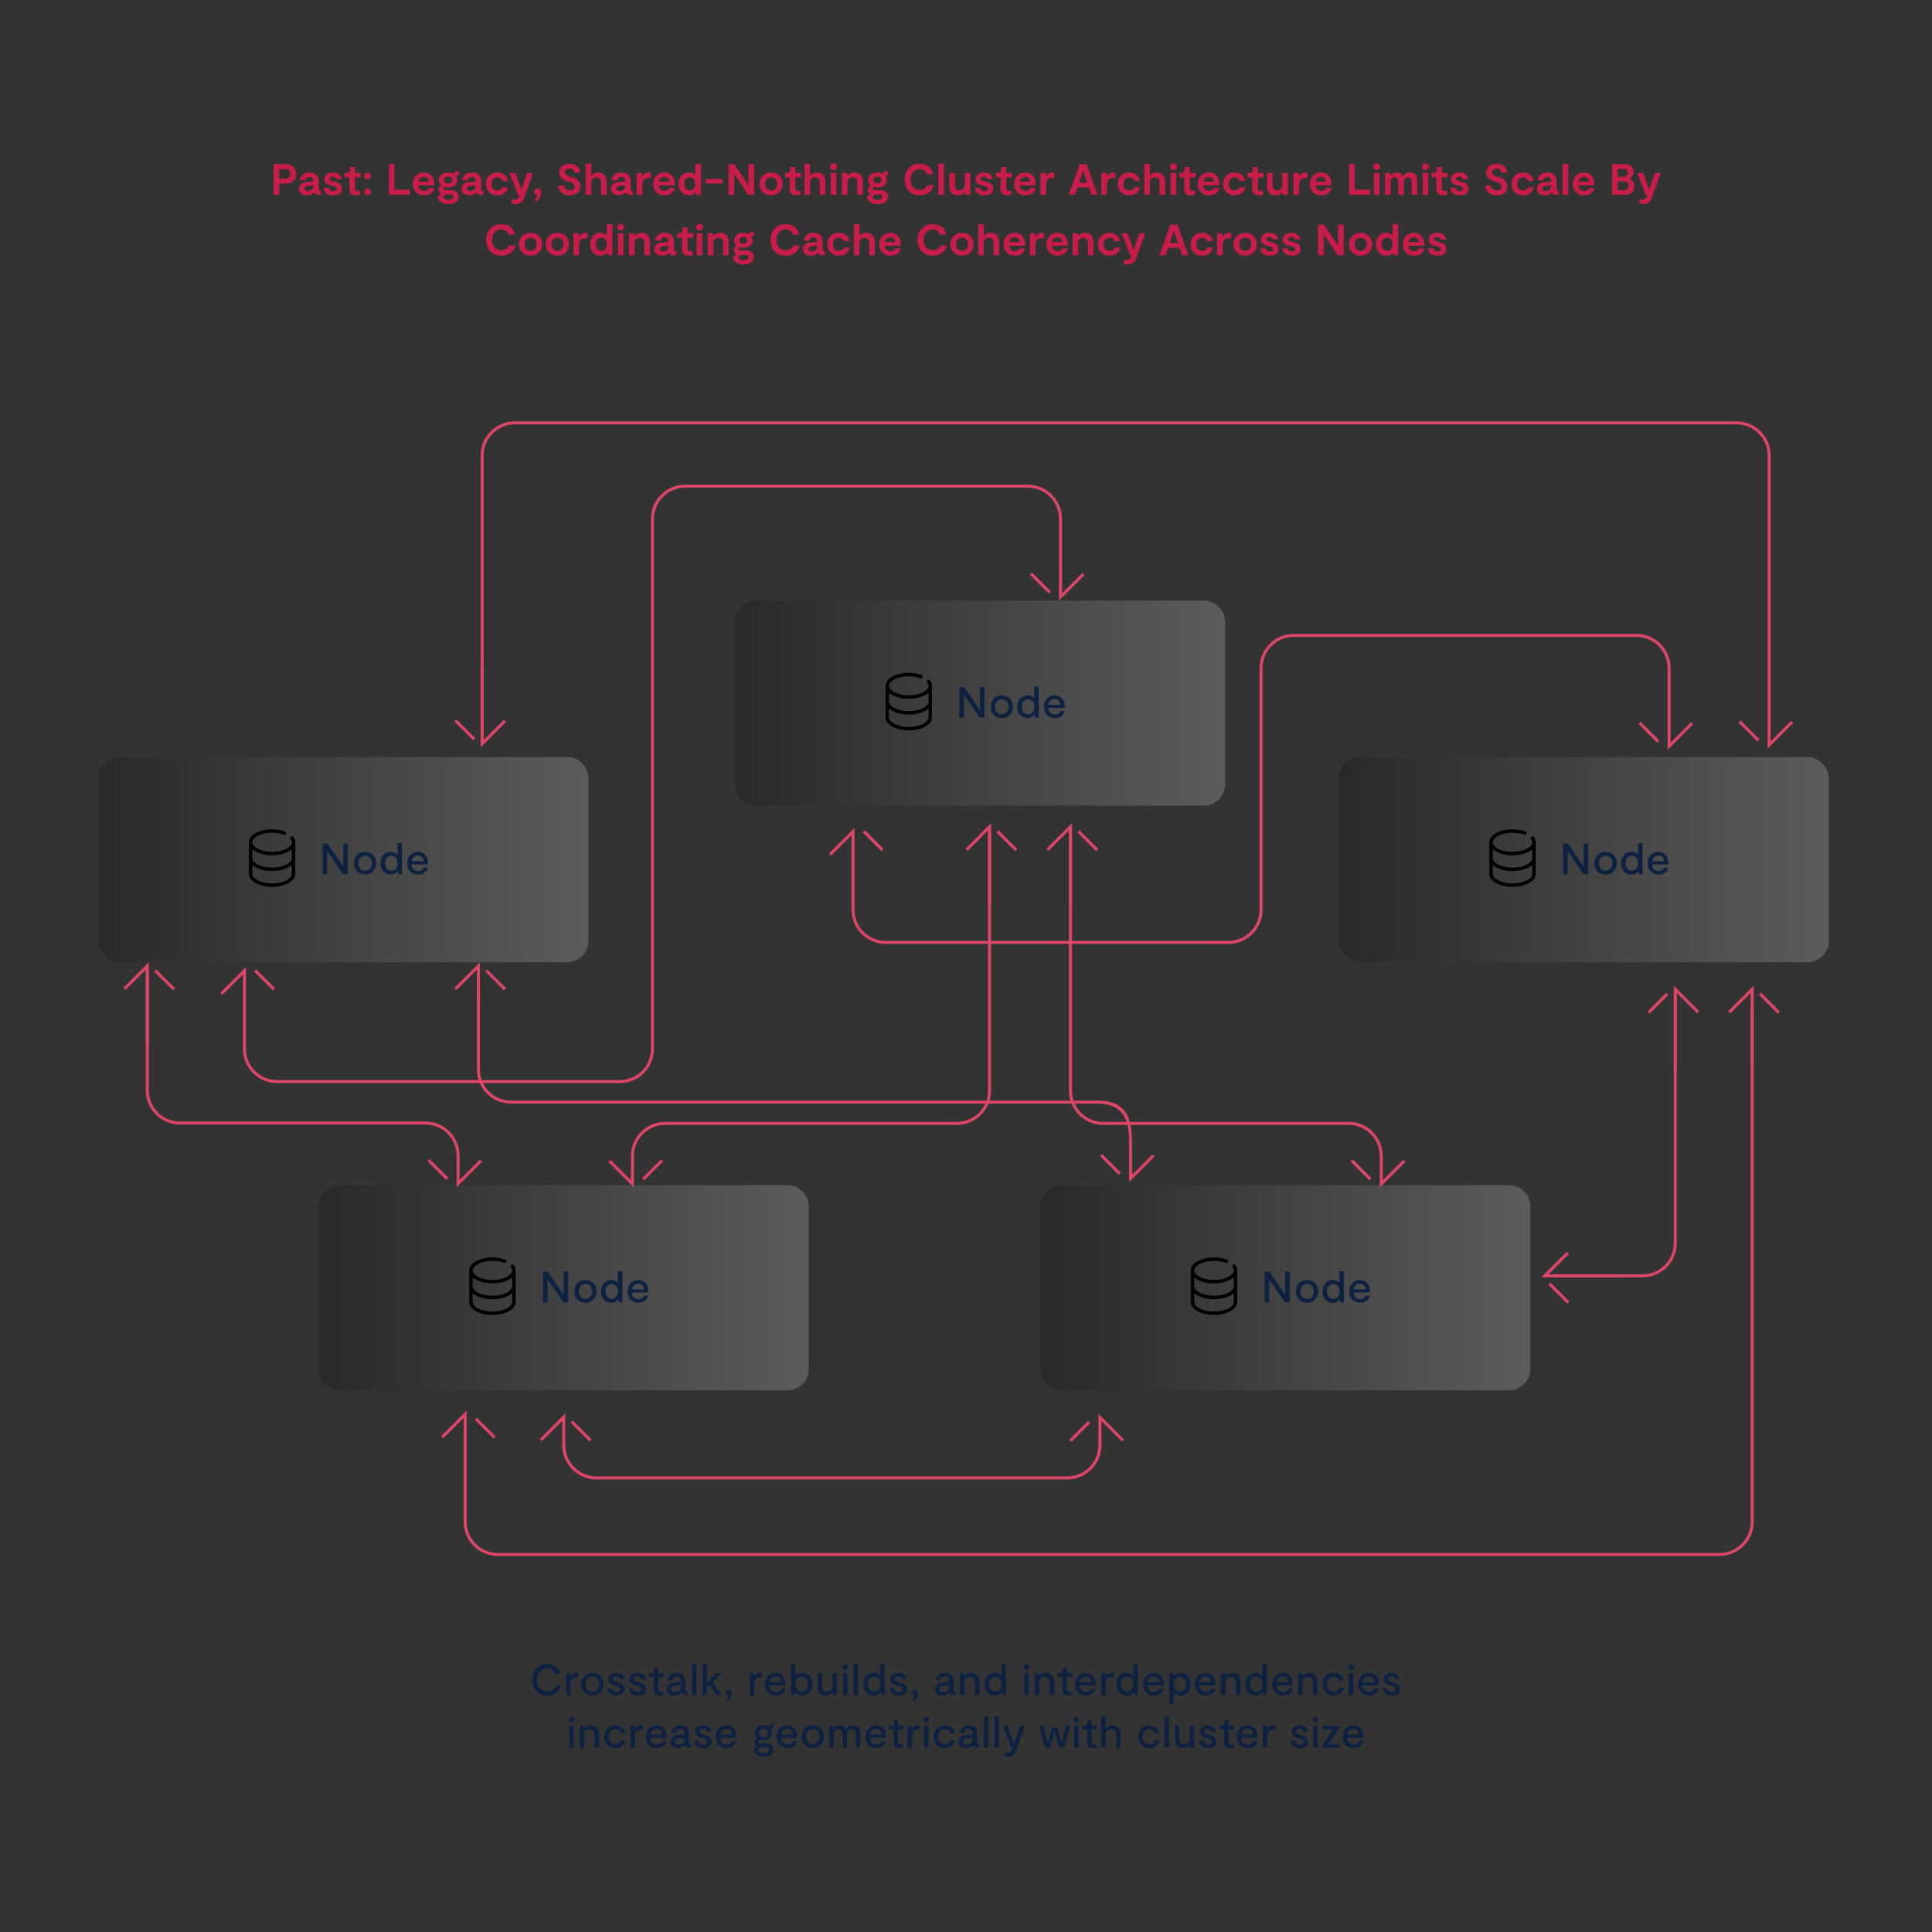 <svg xmlns="http://www.w3.org/2000/svg" xmlns:xlink="http://www.w3.org/1999/xlink" id="Layer_1" viewBox="0 0 1920 1920"><rect x="0" y="0" width="1920" height="1920" fill="#333333" stroke="none"/><defs><linearGradient id="linear-gradient" x1="-10160.48" x2="-9673.37" y1="4439.47" y2="4439.47" gradientTransform="rotate(-180 -4787.835 2646.87)" gradientUnits="userSpaceOnUse"><stop offset="0" stop-color="#fff"/><stop offset="1"/></linearGradient><linearGradient xlink:href="#linear-gradient" id="linear-gradient-2" x1="-10379.5" x2="-9892.38" y1="4014" y2="4014"/><linearGradient xlink:href="#linear-gradient" id="linear-gradient-3" x1="-11096.56" x2="-10609.44" y1="4014" y2="4014"/><linearGradient xlink:href="#linear-gradient" id="linear-gradient-4" x1="-10793.24" x2="-10306.12" y1="4594.98" y2="4594.98"/><linearGradient xlink:href="#linear-gradient" id="linear-gradient-5" x1="-11393.26" x2="-10906.14"/><style>.cls-1{fill:none;stroke:#de4666;stroke-miterlimit:10;stroke-width:3px}.cls-2{fill:url(#linear-gradient)}.cls-3{fill:#c81d49}.cls-4{fill:#de4666}.cls-5{fill:#0d2141}.cls-6{fill:url(#linear-gradient-3)}.cls-7{fill:url(#linear-gradient-4)}.cls-8{fill:url(#linear-gradient-2)}.cls-9{fill:url(#linear-gradient-5)}.cls-10{opacity:.2}</style></defs><path d="M543.76 1685.03c-8.96 0-14.66-6.53-14.66-15.53s5.87-15.79 14.66-15.79c6.66 0 11.88 3.65 12.96 10.09h-4.92c-1-3.52-3.87-5.87-8-5.87-6.09 0-10.05 5.18-10.05 11.57s4.18 11.31 10.01 11.31c4.35 0 7.44-2.31 8.53-5.66h4.92c-1.09 6.09-6.57 9.88-13.44 9.88ZM562.49 1662.84h4l.43 3.04h.3c1.17-2.04 2.7-3.48 6.31-3.48h1.39v4.44c-.7-.09-1.39-.13-2.13-.13-4.13 0-5.87 3.18-5.87 6.92v10.96h-4.44v-21.75ZM577.57 1673.72c0-6.61 4.7-11.31 11.09-11.31s11.18 4.74 11.18 11.31-4.79 11.31-11.18 11.31-11.09-4.79-11.09-11.31Zm17.88 0c0-4.09-2.74-7.44-6.79-7.44s-6.7 3.35-6.7 7.44 2.65 7.44 6.7 7.44 6.79-3.39 6.79-7.44ZM603.86 1677.85h4.26c.26 2.78 2.22 3.79 4.61 3.79 2 0 3.79-.78 3.79-2.74 0-2.17-2-3-4.26-3.61l-1.7-.44c-2.7-.74-6.05-1.91-6.05-6.09s3.57-6.35 7.66-6.35c5.48 0 7.96 3.13 8.18 6.35h-4.26c-.22-1.74-1.61-2.96-3.87-2.96-1.91 0-3.44.96-3.44 2.74 0 1.91 1.78 2.48 3.92 3.09l1.65.44c3.35.91 6.44 2.57 6.44 6.7 0 4.35-3.65 6.26-8 6.26-5.79 0-8.7-2.91-8.92-7.18ZM625 1677.85h4.26c.26 2.78 2.22 3.79 4.61 3.79 2 0 3.79-.78 3.79-2.74 0-2.17-2-3-4.26-3.61l-1.7-.44c-2.7-.74-6.05-1.91-6.05-6.09s3.57-6.35 7.66-6.35c5.48 0 7.96 3.13 8.18 6.35h-4.26c-.22-1.74-1.61-2.96-3.87-2.96-1.91 0-3.44.96-3.44 2.74 0 1.91 1.78 2.48 3.92 3.09l1.65.44c3.35.91 6.44 2.57 6.44 6.7 0 4.35-3.65 6.26-8 6.26-5.79 0-8.7-2.91-8.92-7.18ZM649.75 1679.33v-12.92h-4.7v-3.57h1.52c2.57 0 3.52-.91 3.52-3.26v-2.65h4.05v5.92h5.53v3.57h-5.53v12.31c0 1.44.52 2.74 2.83 2.74.7 0 1.48-.13 2.13-.35v3.44c-.83.22-1.96.48-3.39.48-5.09 0-5.96-3.22-5.96-5.7ZM683.32 1681.24v3.35h-2c-2.04 0-3.48-.65-4.09-2.7-1.48 1.87-3.87 3.13-7.13 3.13-4.22 0-7.4-2-7.4-6.26s3.13-6.26 7.31-6.66l6.66-.65v-1.09c0-2.78-1.57-4.35-4.26-4.35s-4.05 1.57-4.44 3.83h-4.39c.39-4.31 3.61-7.44 8.83-7.44s8.7 2.7 8.7 8.13v8.92c0 1.22.57 1.78 1.65 1.78h.57Zm-6.66-6.61-5.18.52c-2.57.22-4.35 1.35-4.35 3.44s1.65 2.96 3.61 2.96c2.7 0 5.92-1.39 5.92-5.31v-1.61ZM687.71 1653.71h4.44v30.89h-4.44v-30.89ZM708.31 1671.59l8.92 13.01h-4.92l-7-10.05-2.7 2.65v7.4h-4.44v-30.89h4.44v17.84h.3l8.96-8.7h5.35l-8.92 8.74ZM727.11 1682.99c0 3.78-2.52 6.31-4.61 7.61l-1.22-1.48c1.39-1.17 2.57-2.7 2.65-4.31-1.3.13-2.7-.87-2.7-2.74s1.26-2.91 2.87-2.91c1.92 0 3 1.65 3 3.83ZM745.08 1662.84h4l.43 3.04h.3c1.17-2.04 2.7-3.48 6.31-3.48h1.39v4.44c-.7-.09-1.39-.13-2.13-.13-4.13 0-5.87 3.18-5.87 6.92v10.96h-4.44v-21.75ZM780.65 1674.85h-16.1c.22 3.87 2.57 6.57 6.4 6.57 2.74 0 4.74-1.13 5.44-3.35h4.26c-.91 4.35-4.57 6.96-9.7 6.96-6.26 0-10.75-4.39-10.75-11.09 0-7.09 4.65-11.53 10.57-11.53 5.31 0 9.96 3.52 9.96 11.01 0 .44-.04.87-.09 1.44Zm-16.05-3.13h11.83c-.04-3.35-2.31-5.7-5.66-5.7s-5.74 2.52-6.18 5.7ZM807.37 1673.68c0 6.87-4.26 11.35-10.09 11.35-3.65 0-5.79-1.87-6.87-3.35h-.3l-.39 2.92h-3.61v-30.89h4.44v11.66c1.13-1.44 3.39-2.96 6.74-2.96 5.7 0 10.09 4.31 10.09 11.27Zm-4.44 0c0-4.39-2.57-7.4-6.31-7.4s-6.09 3-6.09 7.4 2.39 7.48 6.09 7.48 6.31-3 6.31-7.48ZM831.72 1684.59h-4l-.44-2.61h-.3c-1.22 1.65-3 3.04-6.35 3.04-4.83 0-8.13-3.09-8.13-8.7v-13.49h4.44v12.53c0 4 2.18 5.79 4.96 5.79s5.39-1.83 5.39-6.13v-12.18h4.44v21.75ZM837.19 1656.8c0-1.57 1.31-2.78 2.87-2.78s2.78 1.22 2.78 2.78-1.26 2.83-2.78 2.83-2.87-1.3-2.87-2.83Zm.65 6.05h4.44v21.75h-4.44v-21.75ZM848.33 1653.71h4.44v30.89h-4.44v-30.89ZM879.22 1653.71v30.89h-3.61l-.39-2.92h-.3c-1.09 1.48-3.22 3.35-6.87 3.35-5.83 0-10.09-4.48-10.09-11.35s4.39-11.27 10.09-11.27c3.35 0 5.61 1.52 6.74 2.96v-11.66h4.44Zm-4.44 19.97c0-4.39-2.39-7.4-6.09-7.4s-6.31 3-6.31 7.4 2.57 7.48 6.31 7.48 6.09-3 6.09-7.48ZM884.34 1677.85h4.26c.26 2.78 2.22 3.79 4.61 3.79 2 0 3.79-.78 3.79-2.74 0-2.17-2-3-4.26-3.61l-1.7-.44c-2.7-.74-6.05-1.91-6.05-6.09s3.57-6.35 7.66-6.35c5.48 0 7.96 3.13 8.18 6.35h-4.26c-.22-1.74-1.61-2.96-3.87-2.96-1.91 0-3.44.96-3.44 2.74 0 1.91 1.78 2.48 3.92 3.09l1.65.44c3.35.91 6.44 2.57 6.44 6.7 0 4.35-3.65 6.26-8 6.26-5.79 0-8.7-2.91-8.92-7.18ZM912.29 1682.99c0 3.78-2.52 6.31-4.61 7.61l-1.22-1.48c1.39-1.17 2.57-2.7 2.65-4.31-1.3.13-2.7-.87-2.7-2.74s1.26-2.91 2.87-2.91c1.92 0 3 1.65 3 3.83ZM949.75 1681.24v3.35h-2c-2.04 0-3.48-.65-4.09-2.7-1.48 1.87-3.87 3.13-7.13 3.13-4.22 0-7.4-2-7.4-6.26s3.13-6.26 7.31-6.66l6.66-.65v-1.09c0-2.78-1.57-4.35-4.26-4.35s-4.05 1.57-4.44 3.83h-4.39c.39-4.31 3.61-7.44 8.83-7.44s8.7 2.7 8.7 8.13v8.92c0 1.22.57 1.78 1.65 1.78h.57Zm-6.66-6.61-5.18.52c-2.57.22-4.35 1.35-4.35 3.44s1.65 2.96 3.61 2.96c2.7 0 5.92-1.39 5.92-5.31v-1.61ZM954.08 1662.84h4l.43 2.61h.3c1.22-1.65 3-3.04 6.35-3.04 4.83 0 8.13 3.09 8.13 8.7v13.49h-4.44v-12.53c0-4-2.17-5.79-4.96-5.79s-5.39 1.83-5.39 6.13v12.18h-4.44v-21.75ZM999.7 1653.71v30.89h-3.61l-.39-2.92h-.3c-1.09 1.48-3.22 3.35-6.87 3.35-5.83 0-10.09-4.48-10.09-11.35s4.39-11.27 10.09-11.27c3.35 0 5.61 1.52 6.74 2.96v-11.66h4.44Zm-4.44 19.97c0-4.39-2.39-7.4-6.09-7.4s-6.31 3-6.31 7.4 2.57 7.48 6.31 7.48 6.09-3 6.09-7.48ZM1017.32 1656.8c0-1.57 1.31-2.78 2.87-2.78s2.78 1.22 2.78 2.78-1.26 2.83-2.78 2.83-2.87-1.3-2.87-2.83Zm.65 6.05h4.44v21.75h-4.44v-21.75ZM1028.48 1662.84h4l.43 2.61h.3c1.22-1.65 3-3.04 6.35-3.04 4.83 0 8.13 3.09 8.13 8.7v13.49h-4.44v-12.53c0-4-2.17-5.79-4.96-5.79s-5.39 1.83-5.39 6.13v12.18h-4.44v-21.75ZM1055.92 1679.33v-12.92h-4.7v-3.57h1.52c2.57 0 3.52-.91 3.52-3.26v-2.65h4.05v5.92h5.53v3.57h-5.53v12.31c0 1.44.52 2.74 2.83 2.74.7 0 1.48-.13 2.13-.35v3.44c-.83.22-1.96.48-3.39.48-5.09 0-5.96-3.22-5.96-5.7ZM1088.86 1674.85h-16.1c.22 3.87 2.57 6.57 6.4 6.57 2.74 0 4.74-1.13 5.44-3.35h4.26c-.91 4.35-4.57 6.96-9.7 6.96-6.26 0-10.75-4.39-10.75-11.09 0-7.09 4.65-11.53 10.57-11.53 5.31 0 9.96 3.52 9.96 11.01 0 .44-.04.87-.09 1.44Zm-16.05-3.13h11.83c-.04-3.35-2.31-5.7-5.66-5.7s-5.74 2.52-6.18 5.7ZM1094.3 1662.84h4l.43 3.04h.3c1.17-2.04 2.7-3.48 6.31-3.48h1.39v4.44c-.7-.09-1.39-.13-2.13-.13-4.13 0-5.87 3.18-5.87 6.92v10.96h-4.44v-21.75ZM1130.79 1653.71v30.89h-3.61l-.39-2.92h-.3c-1.09 1.48-3.22 3.35-6.87 3.35-5.83 0-10.09-4.48-10.09-11.35s4.39-11.27 10.09-11.27c3.35 0 5.61 1.52 6.74 2.96v-11.66h4.44Zm-4.44 19.97c0-4.39-2.39-7.4-6.09-7.4s-6.31 3-6.31 7.4 2.57 7.48 6.31 7.48 6.09-3 6.09-7.48ZM1156.44 1674.85h-16.1c.22 3.87 2.57 6.57 6.4 6.57 2.74 0 4.74-1.13 5.44-3.35h4.26c-.91 4.35-4.57 6.96-9.7 6.96-6.26 0-10.75-4.39-10.75-11.09 0-7.09 4.65-11.53 10.57-11.53 5.31 0 9.96 3.52 9.96 11.01 0 .44-.04.87-.09 1.44Zm-16.05-3.13h11.83c-.04-3.35-2.31-5.7-5.66-5.7s-5.74 2.52-6.18 5.7ZM1183.15 1673.76c0 6.96-4.39 11.27-10.09 11.27-3.35 0-5.61-1.52-6.74-2.96v11.22h-4.44v-30.45h3.61l.39 2.91h.3c1.09-1.48 3.22-3.35 6.87-3.35 5.83 0 10.09 4.48 10.09 11.35Zm-4.44 0c0-4.48-2.57-7.48-6.31-7.48s-6.09 3-6.09 7.48 2.39 7.4 6.09 7.4 6.31-3 6.31-7.4ZM1207.94 1674.85h-16.1c.22 3.87 2.57 6.57 6.4 6.57 2.74 0 4.74-1.13 5.44-3.35h4.26c-.91 4.35-4.57 6.96-9.7 6.96-6.26 0-10.75-4.39-10.75-11.09 0-7.09 4.65-11.53 10.57-11.53 5.31 0 9.96 3.52 9.96 11.01 0 .44-.04.87-.09 1.44Zm-16.05-3.13h11.83c-.04-3.35-2.31-5.7-5.66-5.7s-5.74 2.52-6.18 5.7ZM1213.39 1662.84h4l.43 2.61h.3c1.22-1.65 3-3.04 6.35-3.04 4.83 0 8.13 3.09 8.13 8.7v13.49h-4.44v-12.53c0-4-2.17-5.79-4.96-5.79s-5.39 1.83-5.39 6.13v12.18h-4.44v-21.75ZM1259.01 1653.71v30.89h-3.61l-.39-2.92h-.3c-1.09 1.48-3.22 3.35-6.87 3.35-5.83 0-10.09-4.48-10.09-11.35s4.39-11.27 10.09-11.27c3.35 0 5.61 1.52 6.74 2.96v-11.66h4.44Zm-4.44 19.97c0-4.39-2.39-7.4-6.09-7.4s-6.31 3-6.31 7.4 2.57 7.48 6.31 7.48 6.09-3 6.09-7.48ZM1284.65 1674.85h-16.1c.22 3.87 2.57 6.57 6.4 6.57 2.74 0 4.74-1.13 5.44-3.35h4.26c-.91 4.35-4.57 6.96-9.7 6.96-6.26 0-10.75-4.39-10.75-11.09 0-7.09 4.65-11.53 10.57-11.53 5.31 0 9.96 3.52 9.96 11.01 0 .44-.04.87-.09 1.44Zm-16.05-3.13h11.83c-.04-3.35-2.31-5.7-5.66-5.7s-5.74 2.52-6.18 5.7ZM1290.09 1662.84h4l.43 2.61h.3c1.22-1.65 3-3.04 6.35-3.04 4.83 0 8.13 3.09 8.13 8.7v13.49h-4.44v-12.53c0-4-2.17-5.79-4.96-5.79s-5.39 1.83-5.39 6.13v12.18h-4.44v-21.75ZM1314.36 1673.85c0-6.7 4.65-11.44 10.96-11.44 4.92 0 9.35 2.74 10.09 8h-4.44c-.52-2.26-2.61-4.13-5.66-4.13-3.83 0-6.57 3.22-6.57 7.57s2.52 7.31 6.61 7.31c3 0 4.87-1.48 5.7-3.83h4.44c-.78 4.7-4.74 7.7-10.14 7.7-6.7 0-11.01-4.79-11.01-11.18ZM1339.66 1656.8c0-1.57 1.31-2.78 2.87-2.78s2.78 1.22 2.78 2.78-1.26 2.83-2.78 2.83-2.87-1.3-2.87-2.83Zm.65 6.05h4.44v21.75h-4.44v-21.75ZM1370.2 1674.85h-16.1c.22 3.87 2.57 6.57 6.4 6.57 2.74 0 4.74-1.13 5.44-3.35h4.26c-.91 4.35-4.57 6.96-9.7 6.96-6.26 0-10.75-4.39-10.75-11.09 0-7.09 4.65-11.53 10.57-11.53 5.31 0 9.96 3.52 9.96 11.01 0 .44-.04.87-.09 1.44Zm-16.05-3.13h11.83c-.04-3.35-2.31-5.7-5.66-5.7s-5.74 2.52-6.18 5.7ZM1374.55 1677.85h4.26c.26 2.78 2.22 3.79 4.61 3.79 2 0 3.79-.78 3.79-2.74 0-2.17-2-3-4.26-3.61l-1.7-.44c-2.7-.74-6.05-1.91-6.05-6.09s3.57-6.35 7.66-6.35c5.48 0 7.96 3.13 8.18 6.35h-4.26c-.22-1.74-1.61-2.96-3.87-2.96-1.91 0-3.44.96-3.44 2.74 0 1.91 1.78 2.48 3.92 3.09l1.65.44c3.35.91 6.44 2.57 6.44 6.7 0 4.35-3.65 6.26-8 6.26-5.79 0-8.7-2.91-8.92-7.18ZM565.09 1709c0-1.57 1.31-2.78 2.87-2.78s2.78 1.22 2.78 2.78-1.26 2.83-2.78 2.83-2.87-1.3-2.87-2.83Zm.65 6.05h4.44v21.75h-4.44v-21.75ZM576.25 1715.05h4l.43 2.61h.3c1.22-1.65 3-3.04 6.35-3.04 4.83 0 8.13 3.09 8.13 8.7v13.49h-4.44v-12.53c0-4-2.17-5.79-4.96-5.79s-5.39 1.83-5.39 6.13v12.18h-4.44v-21.75ZM600.52 1726.05c0-6.7 4.65-11.44 10.96-11.44 4.92 0 9.35 2.74 10.09 8h-4.44c-.52-2.26-2.61-4.13-5.66-4.13-3.83 0-6.57 3.22-6.57 7.57s2.52 7.31 6.61 7.31c3 0 4.87-1.48 5.7-3.83h4.44c-.78 4.7-4.74 7.7-10.14 7.7-6.7 0-11.01-4.79-11.01-11.18ZM626.58 1715.05h4l.43 3.04h.3c1.17-2.04 2.7-3.48 6.31-3.48h1.39v4.44c-.7-.09-1.39-.13-2.13-.13-4.13 0-5.87 3.18-5.87 6.92v10.96h-4.44v-21.75ZM662.16 1727.05h-16.1c.22 3.87 2.57 6.57 6.4 6.57 2.74 0 4.74-1.13 5.44-3.35h4.26c-.91 4.35-4.57 6.96-9.7 6.96-6.26 0-10.75-4.39-10.75-11.09 0-7.09 4.65-11.53 10.57-11.53 5.31 0 9.96 3.52 9.96 11.01 0 .44-.04.87-.09 1.44Zm-16.05-3.13h11.83c-.04-3.35-2.31-5.7-5.66-5.7s-5.74 2.52-6.18 5.7ZM686.92 1733.45v3.35h-2c-2.04 0-3.48-.65-4.09-2.7-1.48 1.87-3.87 3.13-7.13 3.13-4.22 0-7.4-2-7.4-6.26s3.13-6.26 7.31-6.66l6.66-.65v-1.09c0-2.78-1.57-4.35-4.26-4.35s-4.05 1.57-4.44 3.83h-4.39c.39-4.31 3.61-7.44 8.83-7.44s8.7 2.7 8.7 8.13v8.92c0 1.22.57 1.78 1.65 1.78h.57Zm-6.66-6.61-5.18.52c-2.57.22-4.35 1.35-4.35 3.44s1.65 2.96 3.61 2.96c2.7 0 5.92-1.39 5.92-5.31v-1.61ZM690.28 1730.05h4.26c.26 2.78 2.22 3.79 4.61 3.79 2 0 3.79-.78 3.79-2.74 0-2.17-2-3-4.26-3.61l-1.7-.43c-2.7-.74-6.05-1.92-6.05-6.09s3.57-6.35 7.66-6.35c5.48 0 7.96 3.13 8.18 6.35h-4.26c-.22-1.74-1.61-2.96-3.87-2.96-1.91 0-3.44.96-3.44 2.74 0 1.91 1.78 2.48 3.92 3.09l1.65.43c3.35.91 6.44 2.57 6.44 6.7 0 4.35-3.65 6.26-8 6.26-5.79 0-8.7-2.91-8.92-7.18ZM731.76 1727.05h-16.1c.22 3.87 2.57 6.57 6.4 6.57 2.74 0 4.74-1.13 5.44-3.35h4.26c-.91 4.35-4.57 6.96-9.7 6.96-6.26 0-10.75-4.39-10.75-11.09 0-7.09 4.65-11.53 10.57-11.53 5.31 0 9.96 3.52 9.96 11.01 0 .44-.04.87-.09 1.44Zm-16.05-3.13h11.83c-.04-3.35-2.31-5.7-5.66-5.7s-5.74 2.52-6.18 5.7ZM765.86 1717.92c.91 1.17 1.39 2.61 1.39 4.18 0 4.61-3.74 7.4-8.57 7.4-1.44 0-2.74-.22-3.87-.65-.83.43-1.26 1-1.26 1.78 0 1.26 1.26 1.87 3.04 1.87h4.31c4.96 0 7.7 2.39 7.7 6.22 0 4.61-3.96 7.22-9.74 7.22-6.61 0-9.7-3.39-10.09-7.4l3.48-3c-1.65-.7-2.7-2.13-2.7-4s1.3-3.31 2.83-4.13c-1.48-1.26-2.35-3.09-2.35-5.31 0-4.26 3.31-7.48 8.48-7.48 1.91 0 3.61.44 5 1.26 1.35-.7 2.74-1.91 3.61-3.04l2.35 2.52c-.7.83-2.09 1.83-3.61 2.57Zm-5.48 18.1h-3.96l-3.35 2.83c.52 1.87 2.13 3.7 5.79 3.7 2.91 0 5.48-1.13 5.48-3.61 0-2.26-2.18-2.92-3.96-2.92Zm2.61-13.92c0-2.48-1.65-4.18-4.31-4.18s-4.44 1.7-4.44 4.18c0 2.31 1.74 4.05 4.44 4.05s4.31-1.74 4.31-4.05ZM792.26 1727.05h-16.1c.22 3.87 2.57 6.57 6.4 6.57 2.74 0 4.74-1.13 5.44-3.35h4.26c-.91 4.35-4.57 6.96-9.7 6.96-6.26 0-10.75-4.39-10.75-11.09 0-7.09 4.65-11.53 10.57-11.53 5.31 0 9.96 3.52 9.96 11.01 0 .44-.04.87-.09 1.44Zm-16.05-3.13h11.83c-.04-3.35-2.31-5.7-5.66-5.7s-5.74 2.52-6.18 5.7ZM796.71 1725.92c0-6.61 4.7-11.31 11.09-11.31s11.18 4.74 11.18 11.31-4.79 11.31-11.18 11.31-11.09-4.79-11.09-11.31Zm17.88 0c0-4.09-2.74-7.44-6.79-7.44s-6.7 3.35-6.7 7.44 2.65 7.44 6.7 7.44 6.79-3.39 6.79-7.44ZM824.18 1715.05h4l.43 2.57h.3c1.13-1.61 2.92-3 5.92-3 3.52 0 5.13 2.09 5.83 3.7h.3c1.09-1.83 3-3.7 6.74-3.7 4.26 0 7.22 2.57 7.22 7.74v14.44h-4.44v-13.57c0-3.26-1.91-4.74-4.18-4.74-2.7 0-4.57 2.09-4.57 5.22v13.09h-4.44v-13.36c0-3.31-1.87-4.96-4.18-4.96-2.17 0-4.52 1.61-4.52 5.13v13.18h-4.44v-21.75ZM880.53 1727.05h-16.1c.22 3.87 2.57 6.57 6.4 6.57 2.74 0 4.74-1.13 5.44-3.35h4.26c-.91 4.35-4.57 6.96-9.7 6.96-6.26 0-10.75-4.39-10.75-11.09 0-7.09 4.65-11.53 10.57-11.53 5.31 0 9.96 3.52 9.96 11.01 0 .44-.04.87-.09 1.44Zm-16.05-3.13h11.83c-.04-3.35-2.31-5.7-5.66-5.7s-5.74 2.52-6.18 5.7ZM888.09 1731.53v-12.92h-4.7v-3.57h1.52c2.57 0 3.52-.91 3.52-3.26v-2.65h4.05v5.92h5.53v3.57h-5.53v12.31c0 1.44.52 2.74 2.83 2.74.7 0 1.48-.13 2.13-.35v3.44c-.83.22-1.96.48-3.39.48-5.09 0-5.96-3.22-5.96-5.7ZM901.94 1715.05h4l.43 3.04h.3c1.17-2.04 2.7-3.48 6.31-3.48h1.39v4.44c-.7-.09-1.39-.13-2.13-.13-4.13 0-5.87 3.18-5.87 6.92v10.96h-4.44v-21.75ZM917.64 1709c0-1.57 1.31-2.78 2.87-2.78s2.78 1.22 2.78 2.78-1.26 2.83-2.78 2.83-2.87-1.3-2.87-2.83Zm.65 6.05h4.44v21.75h-4.44v-21.75ZM927.74 1726.05c0-6.7 4.65-11.44 10.96-11.44 4.92 0 9.35 2.74 10.09 8h-4.44c-.52-2.26-2.61-4.13-5.66-4.13-3.83 0-6.57 3.22-6.57 7.57s2.52 7.31 6.61 7.31c3 0 4.87-1.48 5.7-3.83h4.44c-.78 4.7-4.74 7.7-10.14 7.7-6.7 0-11.01-4.79-11.01-11.18ZM973.33 1733.45v3.35h-2c-2.04 0-3.48-.65-4.09-2.7-1.48 1.87-3.87 3.13-7.13 3.13-4.22 0-7.4-2-7.4-6.26s3.13-6.26 7.31-6.66l6.66-.65v-1.09c0-2.78-1.57-4.35-4.26-4.35s-4.05 1.57-4.44 3.83h-4.39c.39-4.31 3.61-7.44 8.83-7.44s8.7 2.7 8.7 8.13v8.92c0 1.22.57 1.78 1.65 1.78h.57Zm-6.66-6.61-5.18.52c-2.57.22-4.35 1.35-4.35 3.44s1.65 2.96 3.61 2.96c2.7 0 5.92-1.39 5.92-5.31v-1.61ZM977.72 1705.91h4.44v30.89h-4.44v-30.89ZM988.19 1705.91h4.44v30.89h-4.44v-30.89ZM998.34 1745.45v-3.35c.78.17 1.65.3 2.31.3 2 0 3.79-.83 4.74-3.13l.96-2.48h-1.44l-8.4-21.75h4.61l6.44 17.18h.35l6.05-17.18h4.61l-9.05 24.88c-.61 1.78-2.17 6-7.92 6-1.35 0-2.39-.26-3.26-.48ZM1032.84 1715.05h4.18l3.96 16.66h.3l4.48-15.14h4.79l4.48 15.18h.3l3.96-16.71h4.13l-5.7 21.75h-5l-4.39-15.36h-.35l-4.48 15.36h-5l-5.66-21.75ZM1066.76 1709c0-1.57 1.31-2.78 2.87-2.78s2.78 1.22 2.78 2.78-1.26 2.83-2.78 2.83-2.87-1.3-2.87-2.83Zm.65 6.05h4.44v21.75h-4.44v-21.75ZM1080.42 1731.53v-12.92h-4.7v-3.57h1.52c2.57 0 3.52-.91 3.52-3.26v-2.65h4.05v5.92h5.53v3.57h-5.53v12.31c0 1.44.52 2.74 2.83 2.74.7 0 1.48-.13 2.13-.35v3.44c-.83.22-1.96.48-3.39.48-5.09 0-5.96-3.22-5.96-5.7ZM1113.5 1723.31v13.49h-4.44v-12.53c0-4-2.17-5.79-4.96-5.79s-5.39 1.83-5.39 6.13v12.18h-4.44v-30.89h4.44v11.75h.3c1.22-1.65 3-3.04 6.35-3.04 4.83 0 8.13 3.09 8.13 8.7ZM1131.07 1726.05c0-6.7 4.65-11.44 10.96-11.44 4.92 0 9.35 2.74 10.09 8h-4.44c-.52-2.26-2.61-4.13-5.66-4.13-3.83 0-6.57 3.22-6.57 7.57s2.52 7.31 6.61 7.31c3 0 4.87-1.48 5.7-3.83h4.44c-.78 4.7-4.74 7.7-10.14 7.7-6.7 0-11.01-4.79-11.01-11.18ZM1157.1 1705.91h4.44v30.89h-4.44v-30.89ZM1186.77 1736.8h-4l-.44-2.61h-.3c-1.22 1.65-3 3.04-6.35 3.04-4.83 0-8.13-3.09-8.13-8.7v-13.49h4.44v12.53c0 4 2.18 5.79 4.96 5.79s5.39-1.83 5.39-6.13v-12.18h4.44v21.75ZM1191.89 1730.05h4.26c.26 2.78 2.22 3.79 4.61 3.79 2 0 3.79-.78 3.79-2.74 0-2.17-2-3-4.26-3.61l-1.7-.43c-2.7-.74-6.05-1.92-6.05-6.09s3.57-6.35 7.66-6.35c5.48 0 7.96 3.13 8.18 6.35h-4.26c-.22-1.74-1.61-2.96-3.87-2.96-1.91 0-3.44.96-3.44 2.74 0 1.91 1.78 2.48 3.92 3.09l1.65.43c3.35.91 6.44 2.57 6.44 6.7 0 4.35-3.65 6.26-8 6.26-5.79 0-8.7-2.91-8.92-7.18ZM1216.64 1731.53v-12.92h-4.7v-3.57h1.52c2.57 0 3.52-.91 3.52-3.26v-2.65h4.05v5.92h5.53v3.57h-5.53v12.31c0 1.44.52 2.74 2.83 2.74.7 0 1.48-.13 2.13-.35v3.44c-.83.22-1.96.48-3.39.48-5.09 0-5.96-3.22-5.96-5.7ZM1249.57 1727.05h-16.1c.22 3.87 2.57 6.57 6.4 6.57 2.74 0 4.74-1.13 5.44-3.35h4.26c-.91 4.35-4.57 6.96-9.7 6.96-6.26 0-10.75-4.39-10.75-11.09 0-7.09 4.65-11.53 10.57-11.53 5.31 0 9.96 3.52 9.96 11.01 0 .44-.04.87-.09 1.44Zm-16.05-3.13h11.83c-.04-3.35-2.31-5.7-5.66-5.7s-5.74 2.52-6.18 5.7ZM1255.02 1715.05h4l.43 3.04h.3c1.17-2.04 2.7-3.48 6.31-3.48h1.39v4.44c-.7-.09-1.39-.13-2.13-.13-4.13 0-5.87 3.18-5.87 6.92v10.96h-4.44v-21.75ZM1282.99 1730.05h4.26c.26 2.78 2.22 3.79 4.61 3.79 2 0 3.79-.78 3.79-2.74 0-2.17-2-3-4.26-3.61l-1.7-.43c-2.7-.74-6.05-1.92-6.05-6.09s3.57-6.35 7.66-6.35c5.48 0 7.96 3.13 8.18 6.35h-4.26c-.22-1.74-1.61-2.96-3.87-2.96-1.91 0-3.44.96-3.44 2.74 0 1.91 1.78 2.48 3.92 3.09l1.65.43c3.35.91 6.44 2.57 6.44 6.7 0 4.35-3.65 6.26-8 6.26-5.79 0-8.7-2.91-8.92-7.18ZM1304.45 1709c0-1.57 1.31-2.78 2.87-2.78s2.78 1.22 2.78 2.78-1.26 2.83-2.78 2.83-2.87-1.3-2.87-2.83Zm.65 6.05h4.44v21.75h-4.44v-21.75ZM1314.04 1734.58l10.7-15.79v-.26h-10.14v-3.48h16.18v2.22l-10.66 15.79v.26H1331v3.48h-16.97v-2.22ZM1354.83 1727.05h-16.1c.22 3.87 2.57 6.57 6.4 6.57 2.74 0 4.74-1.13 5.44-3.35h4.26c-.91 4.35-4.57 6.96-9.7 6.96-6.26 0-10.75-4.39-10.75-11.09 0-7.09 4.65-11.53 10.57-11.53 5.31 0 9.96 3.52 9.96 11.01 0 .44-.04.87-.09 1.44Zm-16.05-3.13h11.83c-.04-3.35-2.31-5.7-5.66-5.7s-5.74 2.52-6.18 5.7Z" class="cls-5"/><path d="M294.29 172.84c0 5.87-4 9.7-10.35 9.7h-6.48v11.09h-5.57v-30.45h12.22c6.26 0 10.18 3.96 10.18 9.66Zm-5.87 0c0-2.83-1.83-4.66-4.92-4.66h-6.05v9.35h5.92c3.35 0 5.05-1.87 5.05-4.7ZM318.84 189.46v4.18h-2.35c-2.04 0-3.65-.61-4.39-2.61-1.48 1.87-3.74 3.04-7.18 3.04-4.44 0-7.7-2.09-7.7-6.39s3.18-6.22 7.18-6.61l6.79-.7v-.91c0-2.39-1.52-3.57-3.65-3.57-2.35 0-3.57 1.3-3.91 3.26h-5.57c.43-4.52 3.91-7.7 9.48-7.7 5.09 0 9.22 2.57 9.22 8.4v7.96c0 1.13.52 1.65 1.57 1.65h.52Zm-7.66-5.26-4.87.52c-2 .22-3.52 1.04-3.52 2.74s1.35 2.35 3.09 2.35c2.35 0 5.31-1.13 5.31-4.57v-1.04ZM321.7 186.67h5.35c.3 2.35 2.04 3.26 4.26 3.26 1.7 0 3.18-.65 3.18-2.22 0-1.65-1.48-2.35-3.83-2.96l-2.04-.52c-2.92-.7-6.22-1.87-6.22-6.13s3.83-6.66 8.13-6.66c5.87 0 8.57 3.09 8.88 6.66h-5.35c-.22-1.57-1.44-2.52-3.48-2.52-1.7 0-2.87.83-2.87 2.22 0 1.52 1.48 1.91 3.57 2.48l2.04.52c3.78.96 6.48 2.7 6.48 6.79 0 4.48-3.83 6.48-8.44 6.48-6.13 0-9.35-2.91-9.66-7.4ZM347.2 187.72v-11.44h-4.66v-4.39h1.48c2.65 0 3.7-.96 3.7-3.31v-2.61h5.05v5.92h5.7v4.39h-5.7v10.7c0 1.22.3 2.7 2.92 2.7.65 0 1.48-.13 2.13-.3v4.22c-.96.22-2.26.48-3.83.48-6.09 0-6.79-3.96-6.79-6.35ZM361.94 175.02c0-1.87 1.52-3.35 3.31-3.35s3.31 1.48 3.31 3.35-1.48 3.31-3.31 3.31-3.31-1.48-3.31-3.31Zm0 15.53c0-1.87 1.52-3.35 3.31-3.35s3.31 1.48 3.31 3.35-1.48 3.31-3.31 3.31-3.31-1.48-3.31-3.31ZM407.22 188.5v5.13h-20.79v-30.45h5.61v25.32h15.18ZM431.59 186.76c-.87 4.48-4.61 7.31-10.14 7.31-6.48 0-11.18-4.39-11.18-11.09 0-7.18 4.96-11.53 10.96-11.53 5.35 0 10.31 3.39 10.31 11.18 0 .52-.04 1-.09 1.61h-15.66c.22 3.13 2.26 5.39 5.65 5.39 2.44 0 4.18-1 4.79-2.87h5.35Zm-15.75-6.26h10.4c-.13-2.7-2.13-4.61-5-4.61s-5 2-5.39 4.61ZM453.19 174.88a6.567 6.567 0 0 1 1.39 4.09c0 4.61-3.96 7.31-9.14 7.31-1.35 0-2.57-.17-3.65-.48-.7.35-1.04.83-1.04 1.44 0 1.26 1.39 1.65 2.87 1.65h4.26c5.22 0 7.92 2.52 7.92 6.44 0 4.66-3.92 7.44-10.22 7.44-6.92 0-10.14-3.44-10.57-7.31l3.31-2.92c-1.52-.83-2.48-2.26-2.48-4 0-2.04 1.35-3.39 2.92-4.26-1.61-1.26-2.57-3.04-2.57-5.31 0-4.26 3.44-7.53 9.01-7.53 1.91 0 3.65.39 5.05 1.09 1.39-.7 2.87-1.91 3.74-3.09l2.74 3.04c-.7.74-2.04 1.7-3.52 2.39Zm-6 18.36h-3.96l-2.87 2.44c.48 1.52 2.09 2.91 5.26 2.91 2.65 0 4.87-.96 4.87-2.96 0-1.83-1.7-2.39-3.31-2.39Zm2.09-14.36c0-2-1.44-3.44-3.83-3.44s-3.96 1.44-3.96 3.44 1.52 3.35 3.96 3.35 3.83-1.44 3.83-3.35ZM480.23 189.46v4.18h-2.35c-2.04 0-3.65-.61-4.39-2.61-1.48 1.87-3.74 3.04-7.18 3.04-4.44 0-7.7-2.09-7.7-6.39s3.18-6.22 7.18-6.61l6.79-.7v-.91c0-2.39-1.52-3.57-3.65-3.57-2.35 0-3.57 1.3-3.92 3.26h-5.57c.44-4.52 3.92-7.7 9.48-7.7 5.09 0 9.22 2.57 9.22 8.4v7.96c0 1.13.52 1.65 1.57 1.65h.52Zm-7.66-5.26-4.87.52c-2 .22-3.52 1.04-3.52 2.74s1.35 2.35 3.09 2.35c2.35 0 5.31-1.13 5.31-4.57v-1.04ZM482.84 182.85c0-6.83 4.96-11.4 11.31-11.4 5.05 0 9.83 2.7 10.53 8.4h-5.57c-.48-2-2.35-3.57-4.96-3.57-3.31 0-5.74 2.7-5.74 6.57s2.26 6.4 5.83 6.4c2.52 0 4.22-1.13 4.92-3.13h5.61c-.74 4.87-4.87 7.96-10.53 7.96-6.79 0-11.4-4.65-11.4-11.22ZM508.67 202.29v-4.13c.83.17 1.61.26 2.26.26 2.04 0 3.92-.74 4.79-2.91l.74-1.87h-1.74l-8.31-21.75h5.74l5.92 16.05h.35l5.53-16.05h5.74l-8.79 24.45c-.65 1.91-2.35 6.44-8.7 6.44-1.44 0-2.52-.22-3.52-.48ZM537.72 191.72c0 4.31-2.87 7.09-5.22 8.53l-1.44-1.7c1.61-1.35 2.87-3.04 2.91-4.7-1.39.17-3.09-.96-3.09-3.26 0-2.09 1.44-3.35 3.31-3.35 2.22 0 3.52 1.87 3.52 4.48ZM566.17 194.07c-7.27 0-11.14-3.92-11.35-9.74h5.66c.26 3.04 2.22 4.87 5.7 4.87 2.61 0 4.79-1.09 4.79-3.74 0-3.09-3-4.09-5.79-4.92l-1.74-.52c-3.74-1.13-7.66-3.44-7.66-8.48 0-5.44 4.44-8.79 10.31-8.79 6.27 0 10.22 3.78 10.4 8.96h-5.66c-.26-2.39-1.78-4.09-4.7-4.09-2.7 0-4.57 1.44-4.57 3.65 0 2.61 2.65 3.48 5.22 4.26l1.52.48c2.87.87 8.44 2.91 8.44 9.27 0 5.96-4.96 8.79-10.57 8.79ZM602.83 180.45v13.18h-5.57v-12.05c0-3.57-2.04-5.31-4.65-5.31s-5 1.7-5 5.57v11.79h-5.57v-30.89h5.57v11.7h.35c1.3-1.7 3.13-3 6.39-3 5.18 0 8.48 3.31 8.48 9ZM628.82 189.46v4.18h-2.35c-2.04 0-3.65-.61-4.39-2.61-1.48 1.87-3.74 3.04-7.18 3.04-4.44 0-7.7-2.09-7.7-6.39s3.18-6.22 7.18-6.61l6.79-.7v-.91c0-2.39-1.52-3.57-3.65-3.57-2.35 0-3.57 1.3-3.92 3.26h-5.57c.44-4.52 3.92-7.7 9.48-7.7 5.09 0 9.22 2.57 9.22 8.4v7.96c0 1.13.52 1.65 1.57 1.65h.52Zm-7.66-5.26-4.87.52c-2 .22-3.52 1.04-3.52 2.74s1.35 2.35 3.09 2.35c2.35 0 5.31-1.13 5.31-4.57v-1.04ZM632.77 171.88h5.05l.52 3.09h.35c1.35-2.17 2.83-3.52 6.48-3.52h1.57v5.57c-.78-.13-1.57-.17-2.35-.17-4.79 0-6.05 3.52-6.05 6.66v10.14h-5.57V171.9ZM670.52 186.76c-.87 4.48-4.61 7.31-10.14 7.31-6.48 0-11.18-4.39-11.18-11.09 0-7.18 4.96-11.53 10.96-11.53 5.35 0 10.31 3.39 10.31 11.18 0 .52-.04 1-.09 1.61h-15.66c.22 3.13 2.26 5.39 5.65 5.39 2.44 0 4.18-1 4.79-2.87h5.35Zm-15.75-6.26h10.4c-.13-2.7-2.13-4.61-5-4.61s-5 2-5.39 4.61ZM696.49 162.75v30.89h-4.52l-.48-2.57h-.39c-1.04 1.39-3.09 3-6.48 3-5.83 0-10.22-4.44-10.22-11.35s4.52-11.27 10.22-11.27c2.96 0 5.13 1.17 6.31 2.48v-11.18h5.57Zm-5.57 19.97c0-3.83-2.13-6.44-5.44-6.44s-5.53 2.61-5.53 6.44 2.22 6.53 5.53 6.53 5.44-2.61 5.44-6.53ZM717.95 177.8v4.61h-16.53v-4.61h16.53ZM749.5 163.18v30.45h-5.87l-13.7-20.36h-.35v20.36h-5.61v-30.45h5.87l13.7 20.49h.35v-20.49h5.61ZM754.84 182.72c0-6.7 4.96-11.27 11.48-11.27s11.48 4.61 11.48 11.27-4.92 11.35-11.48 11.35-11.48-4.65-11.48-11.35Zm17.44 0c0-3.61-2.39-6.44-5.96-6.44s-5.92 2.83-5.92 6.44 2.35 6.53 5.92 6.53 5.96-2.87 5.96-6.53ZM784.75 187.72v-11.44h-4.66v-4.39h1.48c2.65 0 3.7-.96 3.7-3.31v-2.61h5.05v5.92h5.7v4.39h-5.7v10.7c0 1.22.3 2.7 2.92 2.7.65 0 1.48-.13 2.13-.3v4.22c-.96.22-2.26.48-3.83.48-6.09 0-6.79-3.96-6.79-6.35ZM820.26 180.45v13.18h-5.57v-12.05c0-3.57-2.04-5.31-4.66-5.31s-5 1.7-5 5.57v11.79h-5.57v-30.89h5.57v11.7h.35c1.3-1.7 3.13-3 6.39-3 5.18 0 8.48 3.31 8.48 9ZM824.98 165.75c0-1.91 1.61-3.39 3.44-3.39s3.35 1.48 3.35 3.39c0 1.78-1.52 3.35-3.35 3.35s-3.44-1.57-3.44-3.35Zm.65 6.13h5.57v21.75h-5.57v-21.75ZM836.65 171.88h5.09l.48 2.57h.35c1.3-1.7 3.13-3 6.39-3 5.18 0 8.48 3.31 8.48 9v13.18h-5.57v-12.05c0-3.57-2.04-5.31-4.65-5.31s-5 1.7-5 5.57v11.79h-5.57v-21.75ZM879.81 174.88a6.567 6.567 0 0 1 1.39 4.09c0 4.61-3.96 7.31-9.14 7.31-1.35 0-2.57-.17-3.65-.48-.7.35-1.04.83-1.04 1.44 0 1.26 1.39 1.65 2.87 1.65h4.26c5.22 0 7.92 2.52 7.92 6.44 0 4.66-3.92 7.44-10.22 7.44-6.92 0-10.14-3.44-10.57-7.31l3.31-2.92c-1.52-.83-2.48-2.26-2.48-4 0-2.04 1.35-3.39 2.91-4.26-1.61-1.26-2.57-3.04-2.57-5.31 0-4.26 3.44-7.53 9-7.53 1.91 0 3.65.39 5.05 1.09 1.39-.7 2.87-1.91 3.74-3.09l2.74 3.04c-.7.74-2.04 1.7-3.52 2.39Zm-6 18.36h-3.96l-2.87 2.44c.48 1.52 2.09 2.91 5.26 2.91 2.65 0 4.87-.96 4.87-2.96 0-1.83-1.7-2.39-3.31-2.39Zm2.09-14.36c0-2-1.44-3.44-3.83-3.44s-3.96 1.44-3.96 3.44 1.52 3.35 3.96 3.35 3.83-1.44 3.83-3.35ZM913.91 194.07c-9.31 0-14.97-6.57-14.97-15.53s6-15.79 14.97-15.79c6.87 0 12.35 3.65 13.4 10.4h-6.18c-.96-3.13-3.52-5.09-7.22-5.09-5.44 0-9.09 4.57-9.09 10.48s3.92 10.22 9.09 10.22c3.96 0 6.74-1.96 7.7-4.92h6.18c-1 6.53-6.83 10.22-13.88 10.22ZM932.52 162.75h5.57v30.89h-5.57v-30.89ZM964.27 193.63h-5.09l-.48-2.57h-.35c-1.3 1.7-3.13 3-6.39 3-5.18 0-8.48-3.31-8.48-9v-13.18h5.57v12.05c0 3.57 2.04 5.31 4.7 5.31s4.96-1.7 4.96-5.57v-11.79h5.57v21.75ZM968.87 186.67h5.35c.3 2.35 2.04 3.26 4.26 3.26 1.7 0 3.18-.65 3.18-2.22 0-1.65-1.48-2.35-3.83-2.96l-2.04-.52c-2.91-.7-6.22-1.87-6.22-6.13s3.83-6.66 8.13-6.66c5.87 0 8.57 3.09 8.88 6.66h-5.35c-.22-1.57-1.44-2.52-3.48-2.52-1.7 0-2.87.83-2.87 2.22 0 1.52 1.48 1.91 3.57 2.48l2.04.52c3.79.96 6.48 2.7 6.48 6.79 0 4.48-3.83 6.48-8.44 6.48-6.13 0-9.35-2.91-9.66-7.4ZM994.37 187.72v-11.44h-4.65v-4.39h1.48c2.65 0 3.7-.96 3.7-3.31v-2.61h5.05v5.92h5.7v4.39h-5.7v10.7c0 1.22.3 2.7 2.92 2.7.65 0 1.48-.13 2.13-.3v4.22c-.96.22-2.26.48-3.83.48-6.09 0-6.79-3.96-6.79-6.35ZM1029.19 186.76c-.87 4.48-4.61 7.31-10.14 7.31-6.48 0-11.18-4.39-11.18-11.09 0-7.18 4.96-11.53 10.96-11.53 5.35 0 10.31 3.39 10.31 11.18 0 .52-.04 1-.09 1.61h-15.66c.22 3.13 2.26 5.39 5.66 5.39 2.44 0 4.18-1 4.79-2.87h5.35Zm-15.75-6.26h10.4c-.13-2.7-2.13-4.61-5-4.61s-5 2-5.39 4.61ZM1033.93 171.88h5.05l.52 3.09h.35c1.35-2.17 2.83-3.52 6.48-3.52h1.57v5.57c-.78-.13-1.57-.17-2.35-.17-4.79 0-6.05 3.52-6.05 6.66v10.14h-5.57V171.9ZM1082.13 186.28h-11.4l-2.48 7.35h-6.13l10.88-30.45h6.92l10.83 30.45h-6.13l-2.48-7.35Zm-1.57-4.74-3.96-11.75h-.35l-3.96 11.75h8.27ZM1094.43 171.88h5.05l.52 3.09h.35c1.35-2.17 2.83-3.52 6.48-3.52h1.57v5.57c-.78-.13-1.57-.17-2.35-.17-4.79 0-6.05 3.52-6.05 6.66v10.14h-5.57V171.9ZM1110.87 182.85c0-6.83 4.96-11.4 11.31-11.4 5.05 0 9.83 2.7 10.53 8.4h-5.57c-.48-2-2.35-3.57-4.96-3.57-3.31 0-5.74 2.7-5.74 6.57s2.26 6.4 5.83 6.4c2.52 0 4.22-1.13 4.92-3.13h5.61c-.74 4.87-4.87 7.96-10.53 7.96-6.79 0-11.4-4.65-11.4-11.22ZM1157.95 180.45v13.18h-5.57v-12.05c0-3.57-2.04-5.31-4.65-5.31s-5 1.7-5 5.57v11.79h-5.57v-30.89h5.57v11.7h.35c1.31-1.7 3.13-3 6.4-3 5.18 0 8.48 3.31 8.48 9ZM1162.67 165.75c0-1.91 1.61-3.39 3.44-3.39s3.35 1.48 3.35 3.39c0 1.78-1.52 3.35-3.35 3.35s-3.44-1.57-3.44-3.35Zm.65 6.13h5.57v21.75h-5.57v-21.75ZM1176.85 187.72v-11.44h-4.65v-4.39h1.48c2.65 0 3.7-.96 3.7-3.31v-2.61h5.05v5.92h5.7v4.39h-5.7v10.7c0 1.22.3 2.7 2.92 2.7.65 0 1.48-.13 2.13-.3v4.22c-.96.22-2.26.48-3.83.48-6.09 0-6.79-3.96-6.79-6.35ZM1211.68 186.76c-.87 4.48-4.61 7.31-10.14 7.31-6.48 0-11.18-4.39-11.18-11.09 0-7.18 4.96-11.53 10.96-11.53 5.35 0 10.31 3.39 10.31 11.18 0 .52-.04 1-.09 1.61h-15.66c.22 3.13 2.26 5.39 5.66 5.39 2.44 0 4.18-1 4.79-2.87h5.35Zm-15.75-6.26h10.4c-.13-2.7-2.13-4.61-5-4.61s-5 2-5.39 4.61ZM1215.54 182.85c0-6.83 4.96-11.4 11.31-11.4 5.05 0 9.83 2.7 10.53 8.4h-5.57c-.48-2-2.35-3.57-4.96-3.57-3.31 0-5.74 2.7-5.74 6.57s2.26 6.4 5.83 6.4c2.52 0 4.22-1.13 4.92-3.13h5.61c-.74 4.87-4.87 7.96-10.53 7.96-6.79 0-11.4-4.65-11.4-11.22ZM1244.51 187.72v-11.44h-4.65v-4.39h1.48c2.65 0 3.7-.96 3.7-3.31v-2.61h5.05v5.92h5.7v4.39h-5.7v10.7c0 1.22.3 2.7 2.92 2.7.65 0 1.48-.13 2.13-.3v4.22c-.96.22-2.26.48-3.83.48-6.09 0-6.79-3.96-6.79-6.35ZM1279.91 193.63h-5.09l-.48-2.57h-.35c-1.3 1.7-3.13 3-6.39 3-5.18 0-8.48-3.31-8.48-9v-13.18h5.57v12.05c0 3.57 2.04 5.31 4.7 5.31s4.96-1.7 4.96-5.57v-11.79h5.57v21.75ZM1285.38 171.88h5.05l.52 3.09h.35c1.35-2.17 2.83-3.52 6.48-3.52h1.57v5.57c-.78-.13-1.57-.17-2.35-.17-4.79 0-6.05 3.52-6.05 6.66v10.14h-5.57V171.9ZM1323.13 186.76c-.87 4.48-4.61 7.31-10.14 7.31-6.48 0-11.18-4.39-11.18-11.09 0-7.18 4.96-11.53 10.96-11.53 5.35 0 10.31 3.39 10.31 11.18 0 .52-.04 1-.09 1.61h-15.66c.22 3.13 2.26 5.39 5.66 5.39 2.44 0 4.18-1 4.79-2.87h5.35Zm-15.75-6.26h10.4c-.13-2.7-2.13-4.61-5-4.61s-5 2-5.39 4.61ZM1361.46 188.5v5.13h-20.79v-30.45h5.61v25.32h15.18ZM1364.69 165.75c0-1.91 1.61-3.39 3.44-3.39s3.35 1.48 3.35 3.39c0 1.78-1.52 3.35-3.35 3.35s-3.44-1.57-3.44-3.35Zm.65 6.13h5.57v21.75h-5.57v-21.75ZM1376.37 171.88h5.09l.48 2.57h.35c1.17-1.61 3-3 5.96-3 3.44 0 4.96 1.87 5.7 3.44h.35c1.17-1.7 3.09-3.44 6.79-3.44 4.48 0 7.35 2.7 7.35 7.96v14.23h-5.57v-13.18c0-2.78-1.65-4.18-3.74-4.18-2.35 0-3.96 1.74-3.96 4.48v12.88h-5.57v-13.01c0-2.87-1.61-4.35-3.7-4.35s-3.96 1.44-3.96 4.44v12.92h-5.57v-21.75ZM1413.19 165.75c0-1.91 1.61-3.39 3.44-3.39s3.35 1.48 3.35 3.39c0 1.78-1.52 3.35-3.35 3.35s-3.44-1.57-3.44-3.35Zm.65 6.13h5.57v21.75h-5.57v-21.75ZM1427.38 187.72v-11.44h-4.65v-4.39h1.48c2.65 0 3.7-.96 3.7-3.31v-2.61h5.05v5.92h5.7v4.39h-5.7v10.7c0 1.22.3 2.7 2.92 2.7.65 0 1.48-.13 2.13-.3v4.22c-.96.22-2.26.48-3.83.48-6.09 0-6.79-3.96-6.79-6.35ZM1441.25 186.67h5.35c.3 2.35 2.04 3.26 4.26 3.26 1.7 0 3.18-.65 3.18-2.22 0-1.65-1.48-2.35-3.83-2.96l-2.04-.52c-2.91-.7-6.22-1.87-6.22-6.13s3.83-6.66 8.13-6.66c5.87 0 8.57 3.09 8.88 6.66h-5.35c-.22-1.57-1.44-2.52-3.48-2.52-1.7 0-2.87.83-2.87 2.22 0 1.52 1.48 1.91 3.57 2.48l2.04.52c3.79.96 6.48 2.7 6.48 6.79 0 4.48-3.83 6.48-8.44 6.48-6.13 0-9.35-2.91-9.66-7.4ZM1487.41 194.07c-7.26 0-11.14-3.92-11.35-9.74h5.66c.26 3.04 2.22 4.87 5.7 4.87 2.61 0 4.79-1.09 4.79-3.74 0-3.09-3-4.09-5.79-4.92l-1.74-.52c-3.74-1.13-7.66-3.44-7.66-8.48 0-5.44 4.44-8.79 10.31-8.79 6.26 0 10.22 3.78 10.4 8.96h-5.66c-.26-2.39-1.78-4.09-4.7-4.09-2.7 0-4.57 1.44-4.57 3.65 0 2.61 2.65 3.48 5.22 4.26l1.52.48c2.87.87 8.44 2.91 8.44 9.27 0 5.96-4.96 8.79-10.57 8.79ZM1502.22 182.85c0-6.83 4.96-11.4 11.31-11.4 5.05 0 9.83 2.7 10.53 8.4h-5.57c-.48-2-2.35-3.57-4.96-3.57-3.31 0-5.74 2.7-5.74 6.57s2.26 6.4 5.83 6.4c2.52 0 4.22-1.13 4.92-3.13h5.61c-.74 4.87-4.87 7.96-10.53 7.96-6.79 0-11.4-4.65-11.4-11.22ZM1549.02 189.46v4.18h-2.35c-2.04 0-3.65-.61-4.39-2.61-1.48 1.87-3.74 3.04-7.18 3.04-4.44 0-7.7-2.09-7.7-6.39s3.18-6.22 7.18-6.61l6.79-.7v-.91c0-2.39-1.52-3.57-3.65-3.57-2.35 0-3.57 1.3-3.92 3.26h-5.57c.44-4.52 3.92-7.7 9.48-7.7 5.09 0 9.22 2.57 9.22 8.4v7.96c0 1.13.52 1.65 1.57 1.65h.52Zm-7.66-5.26-4.87.52c-2 .22-3.52 1.04-3.52 2.74s1.35 2.35 3.09 2.35c2.35 0 5.31-1.13 5.31-4.57v-1.04ZM1552.95 162.75h5.57v30.89h-5.57v-30.89ZM1584.45 186.76c-.87 4.48-4.61 7.31-10.14 7.31-6.48 0-11.18-4.39-11.18-11.09 0-7.18 4.96-11.53 10.96-11.53 5.35 0 10.31 3.39 10.31 11.18 0 .52-.04 1-.09 1.61h-15.66c.22 3.13 2.26 5.39 5.66 5.39 2.44 0 4.18-1 4.79-2.87h5.35Zm-15.75-6.26h10.4c-.13-2.7-2.13-4.61-5-4.61s-5 2-5.39 4.61ZM1624.25 185.2c0 5.35-3.7 8.44-9.83 8.44h-12.44v-30.45h12.53c6 0 8.88 3.13 8.88 7.61 0 3.65-2 5.48-4.22 6.53v.26c2.17.78 5.09 2.92 5.09 7.61Zm-16.66-9.53h6.05c2.61 0 4-1.57 4-3.96s-1.57-3.92-3.92-3.92h-6.13v7.87Zm10.79 9.09c0-2.57-1.65-4.48-4.48-4.48h-6.31v8.74h6.31c2.96 0 4.48-1.78 4.48-4.26ZM1629.37 202.29v-4.13c.83.17 1.61.26 2.26.26 2.04 0 3.92-.74 4.79-2.91l.74-1.87h-1.74l-8.31-21.75h5.74l5.92 16.05h.35l5.53-16.05h5.74l-8.79 24.45c-.65 1.91-2.35 6.44-8.7 6.44-1.44 0-2.52-.22-3.52-.48ZM498.1 254.07c-9.31 0-14.96-6.57-14.96-15.53s6-15.79 14.96-15.79c6.87 0 12.35 3.65 13.4 10.4h-6.18c-.96-3.13-3.52-5.09-7.22-5.09-5.44 0-9.09 4.57-9.09 10.48s3.91 10.22 9.09 10.22c3.96 0 6.74-1.96 7.7-4.92h6.18c-1 6.53-6.83 10.22-13.88 10.22ZM515.83 242.72c0-6.7 4.96-11.27 11.48-11.27s11.48 4.61 11.48 11.27-4.92 11.35-11.48 11.35-11.48-4.65-11.48-11.35Zm17.44 0c0-3.61-2.39-6.44-5.96-6.44s-5.92 2.83-5.92 6.44 2.35 6.53 5.92 6.53 5.96-2.87 5.96-6.53ZM542.42 242.72c0-6.7 4.96-11.27 11.48-11.27s11.48 4.61 11.48 11.27-4.92 11.35-11.48 11.35-11.48-4.65-11.48-11.35Zm17.44 0c0-3.61-2.39-6.44-5.96-6.44s-5.92 2.83-5.92 6.44 2.35 6.53 5.92 6.53 5.96-2.87 5.96-6.53ZM569.96 231.88h5.05l.52 3.09h.35c1.35-2.17 2.83-3.52 6.48-3.52h1.57v5.57c-.78-.13-1.57-.17-2.35-.17-4.79 0-6.05 3.52-6.05 6.66v10.14h-5.57V231.9ZM608.61 222.75v30.89h-4.52l-.48-2.57h-.39c-1.04 1.39-3.09 3-6.48 3-5.83 0-10.22-4.44-10.22-11.35s4.52-11.27 10.22-11.27c2.96 0 5.13 1.17 6.31 2.48v-11.18h5.57Zm-5.57 19.97c0-3.83-2.13-6.44-5.44-6.44s-5.53 2.61-5.53 6.44 2.22 6.53 5.53 6.53 5.44-2.61 5.44-6.53ZM613.44 225.75c0-1.91 1.61-3.39 3.44-3.39s3.35 1.48 3.35 3.39c0 1.78-1.52 3.35-3.35 3.35s-3.44-1.57-3.44-3.35Zm.65 6.13h5.57v21.75h-5.57v-21.75ZM625.12 231.88h5.09l.48 2.57h.35c1.3-1.7 3.13-3 6.39-3 5.18 0 8.48 3.31 8.48 9v13.18h-5.57v-12.05c0-3.57-2.04-5.31-4.66-5.31s-5 1.7-5 5.57v11.79h-5.57v-21.75ZM671.89 249.46v4.18h-2.35c-2.04 0-3.65-.61-4.39-2.61-1.48 1.87-3.74 3.04-7.18 3.04-4.44 0-7.7-2.09-7.7-6.39s3.18-6.22 7.18-6.61l6.79-.7v-.91c0-2.39-1.52-3.57-3.65-3.57-2.35 0-3.57 1.3-3.92 3.26h-5.57c.43-4.52 3.92-7.7 9.48-7.7 5.09 0 9.22 2.57 9.22 8.4v7.96c0 1.13.52 1.65 1.57 1.65h.52Zm-7.66-5.26-4.87.52c-2 .22-3.52 1.04-3.52 2.74s1.35 2.35 3.09 2.35c2.35 0 5.31-1.13 5.31-4.57v-1.04ZM677.77 247.72v-11.44h-4.65v-4.39h1.48c2.65 0 3.7-.96 3.7-3.31v-2.61h5.05v5.92h5.7v4.39h-5.7v10.7c0 1.22.3 2.7 2.92 2.7.65 0 1.48-.13 2.13-.3v4.22c-.96.22-2.26.48-3.83.48-6.09 0-6.79-3.96-6.79-6.35ZM691.72 225.75c0-1.91 1.61-3.39 3.44-3.39s3.35 1.48 3.35 3.39c0 1.78-1.52 3.35-3.35 3.35s-3.44-1.57-3.44-3.35Zm.65 6.13h5.57v21.75h-5.57v-21.75ZM703.39 231.88h5.09l.48 2.57h.35c1.31-1.7 3.13-3 6.4-3 5.18 0 8.48 3.31 8.48 9v13.18h-5.57v-12.05c0-3.57-2.04-5.31-4.65-5.31s-5 1.7-5 5.57v11.79h-5.57v-21.75ZM746.55 234.88a6.567 6.567 0 0 1 1.39 4.09c0 4.61-3.96 7.31-9.13 7.31-1.35 0-2.57-.17-3.65-.48-.7.35-1.04.83-1.04 1.44 0 1.26 1.39 1.65 2.87 1.65h4.26c5.22 0 7.92 2.52 7.92 6.44 0 4.66-3.92 7.44-10.22 7.44-6.92 0-10.14-3.44-10.57-7.31l3.31-2.92c-1.52-.83-2.48-2.26-2.48-4 0-2.04 1.35-3.39 2.92-4.26-1.61-1.26-2.57-3.04-2.57-5.31 0-4.26 3.44-7.53 9-7.53 1.91 0 3.65.39 5.05 1.09 1.39-.7 2.87-1.91 3.74-3.09l2.74 3.04c-.7.74-2.04 1.7-3.52 2.39Zm-6 18.36h-3.96l-2.87 2.44c.48 1.52 2.09 2.91 5.26 2.91 2.65 0 4.87-.96 4.87-2.96 0-1.83-1.7-2.39-3.31-2.39Zm2.09-14.36c0-2-1.44-3.44-3.83-3.44s-3.96 1.44-3.96 3.44 1.52 3.35 3.96 3.35 3.83-1.44 3.83-3.35ZM780.65 254.07c-9.31 0-14.96-6.57-14.96-15.53s6-15.79 14.96-15.79c6.87 0 12.36 3.65 13.4 10.4h-6.18c-.96-3.13-3.52-5.09-7.22-5.09-5.44 0-9.09 4.57-9.09 10.48s3.92 10.22 9.09 10.22c3.96 0 6.74-1.96 7.7-4.92h6.18c-1 6.53-6.83 10.22-13.88 10.22ZM819.66 249.46v4.18h-2.35c-2.04 0-3.65-.61-4.39-2.61-1.48 1.87-3.74 3.04-7.18 3.04-4.44 0-7.7-2.09-7.7-6.39s3.18-6.22 7.18-6.61l6.79-.7v-.91c0-2.39-1.52-3.57-3.65-3.57-2.35 0-3.57 1.3-3.92 3.26h-5.57c.44-4.52 3.92-7.7 9.48-7.7 5.09 0 9.22 2.57 9.22 8.4v7.96c0 1.13.52 1.65 1.57 1.65h.52ZM812 244.2l-4.87.52c-2 .22-3.52 1.04-3.52 2.74s1.35 2.35 3.09 2.35c2.35 0 5.31-1.13 5.31-4.57v-1.04ZM822.27 242.85c0-6.83 4.96-11.4 11.31-11.4 5.05 0 9.83 2.7 10.53 8.4h-5.57c-.48-2-2.35-3.57-4.96-3.57-3.31 0-5.74 2.7-5.74 6.57s2.26 6.4 5.83 6.4c2.52 0 4.22-1.13 4.92-3.13h5.61c-.74 4.87-4.87 7.96-10.53 7.96-6.79 0-11.4-4.65-11.4-11.22ZM869.35 240.45v13.18h-5.57v-12.05c0-3.57-2.04-5.31-4.66-5.31s-5 1.7-5 5.57v11.79h-5.57v-30.89h5.57v11.7h.35c1.31-1.7 3.13-3 6.4-3 5.18 0 8.48 3.31 8.48 9ZM895.12 246.76c-.87 4.48-4.61 7.31-10.14 7.31-6.48 0-11.18-4.39-11.18-11.09 0-7.18 4.96-11.53 10.96-11.53 5.35 0 10.31 3.39 10.31 11.18 0 .52-.04 1-.09 1.61h-15.66c.22 3.13 2.26 5.39 5.66 5.39 2.44 0 4.18-1 4.79-2.87h5.35Zm-15.75-6.26h10.4c-.13-2.7-2.13-4.61-5-4.61s-5 2-5.39 4.61ZM926.87 254.07c-9.31 0-14.97-6.57-14.97-15.53s6-15.79 14.97-15.79c6.87 0 12.35 3.65 13.4 10.4h-6.18c-.96-3.13-3.52-5.09-7.22-5.09-5.44 0-9.09 4.57-9.09 10.48s3.92 10.22 9.09 10.22c3.96 0 6.74-1.96 7.7-4.92h6.18c-1 6.53-6.83 10.22-13.88 10.22ZM944.6 242.72c0-6.7 4.96-11.27 11.49-11.27s11.48 4.61 11.48 11.27-4.92 11.35-11.48 11.35-11.49-4.65-11.49-11.35Zm17.45 0c0-3.61-2.39-6.44-5.96-6.44s-5.92 2.83-5.92 6.44 2.35 6.53 5.92 6.53 5.96-2.87 5.96-6.53ZM992.94 240.45v13.18h-5.57v-12.05c0-3.57-2.04-5.31-4.65-5.31s-5 1.7-5 5.57v11.79h-5.57v-30.89h5.57v11.7h.35c1.31-1.7 3.13-3 6.4-3 5.18 0 8.48 3.31 8.48 9ZM1018.7 246.76c-.87 4.48-4.61 7.31-10.14 7.31-6.48 0-11.18-4.39-11.18-11.09 0-7.18 4.96-11.53 10.96-11.53 5.35 0 10.31 3.39 10.31 11.18 0 .52-.04 1-.09 1.61h-15.66c.22 3.13 2.26 5.39 5.66 5.39 2.44 0 4.18-1 4.79-2.87h5.35Zm-15.75-6.26h10.4c-.13-2.7-2.13-4.61-5-4.61s-5 2-5.39 4.61ZM1023.45 231.88h5.05l.52 3.09h.35c1.35-2.17 2.83-3.52 6.48-3.52h1.57v5.57c-.78-.13-1.57-.17-2.35-.17-4.79 0-6.05 3.52-6.05 6.66v10.14h-5.57V231.9ZM1061.2 246.76c-.87 4.48-4.61 7.31-10.14 7.31-6.48 0-11.18-4.39-11.18-11.09 0-7.18 4.96-11.53 10.96-11.53 5.35 0 10.31 3.39 10.31 11.18 0 .52-.04 1-.09 1.61h-15.66c.22 3.13 2.26 5.39 5.66 5.39 2.44 0 4.18-1 4.79-2.87h5.35Zm-15.75-6.26h10.4c-.13-2.7-2.13-4.61-5-4.61s-5 2-5.39 4.61ZM1065.94 231.88h5.09l.48 2.57h.35c1.31-1.7 3.13-3 6.4-3 5.18 0 8.48 3.31 8.48 9v13.18h-5.57v-12.05c0-3.57-2.04-5.31-4.65-5.31s-5 1.7-5 5.57v11.79h-5.57v-21.75ZM1091.18 242.85c0-6.83 4.96-11.4 11.31-11.4 5.05 0 9.83 2.7 10.53 8.4h-5.57c-.48-2-2.35-3.57-4.96-3.57-3.31 0-5.74 2.7-5.74 6.57s2.26 6.4 5.83 6.4c2.52 0 4.22-1.13 4.92-3.13h5.61c-.74 4.87-4.87 7.96-10.53 7.96-6.79 0-11.4-4.65-11.4-11.22ZM1117.01 262.29v-4.13c.83.17 1.61.26 2.26.26 2.04 0 3.92-.74 4.79-2.91l.74-1.87h-1.74l-8.31-21.75h5.74l5.92 16.05h.35l5.53-16.05h5.74l-8.79 24.45c-.65 1.91-2.35 6.44-8.7 6.44-1.44 0-2.52-.22-3.52-.48ZM1172.3 246.28h-11.4l-2.48 7.35h-6.13l10.88-30.45h6.92l10.83 30.45h-6.13l-2.48-7.35Zm-1.57-4.74-3.96-11.75h-.35l-3.96 11.75h8.27ZM1183.28 242.85c0-6.83 4.96-11.4 11.31-11.4 5.05 0 9.83 2.7 10.53 8.4h-5.57c-.48-2-2.35-3.57-4.96-3.57-3.31 0-5.74 2.7-5.74 6.57s2.26 6.4 5.83 6.4c2.52 0 4.22-1.13 4.92-3.13h5.61c-.74 4.87-4.87 7.96-10.53 7.96-6.79 0-11.4-4.65-11.4-11.22ZM1209.57 231.88h5.05l.52 3.09h.35c1.35-2.17 2.83-3.52 6.48-3.52h1.57v5.57c-.78-.13-1.57-.17-2.35-.17-4.79 0-6.05 3.52-6.05 6.66v10.14h-5.57V231.9ZM1226 242.72c0-6.7 4.96-11.27 11.49-11.27s11.48 4.61 11.48 11.27-4.92 11.35-11.48 11.35-11.49-4.65-11.49-11.35Zm17.45 0c0-3.61-2.39-6.44-5.96-6.44s-5.92 2.83-5.92 6.44 2.35 6.53 5.92 6.53 5.96-2.87 5.96-6.53ZM1252.48 246.67h5.35c.3 2.35 2.04 3.26 4.26 3.26 1.7 0 3.18-.65 3.18-2.22 0-1.65-1.48-2.35-3.83-2.96l-2.04-.52c-2.91-.7-6.22-1.87-6.22-6.13s3.83-6.66 8.13-6.66c5.87 0 8.57 3.09 8.88 6.66h-5.35c-.22-1.57-1.44-2.52-3.48-2.52-1.7 0-2.87.83-2.87 2.22 0 1.52 1.48 1.91 3.57 2.48l2.04.52c3.79.96 6.48 2.7 6.48 6.79 0 4.48-3.83 6.48-8.44 6.48-6.13 0-9.35-2.91-9.66-7.4ZM1274.29 246.67h5.35c.3 2.35 2.04 3.26 4.26 3.26 1.7 0 3.18-.65 3.18-2.22 0-1.65-1.48-2.35-3.83-2.96l-2.04-.52c-2.91-.7-6.22-1.87-6.22-6.13s3.83-6.66 8.13-6.66c5.87 0 8.57 3.09 8.88 6.66h-5.35c-.22-1.57-1.44-2.52-3.48-2.52-1.7 0-2.87.83-2.87 2.22 0 1.52 1.48 1.91 3.57 2.48l2.04.52c3.79.96 6.48 2.7 6.48 6.79 0 4.48-3.83 6.48-8.44 6.48-6.13 0-9.35-2.91-9.66-7.4ZM1335.37 223.18v30.45h-5.87l-13.7-20.36h-.35v20.36h-5.61v-30.45h5.87l13.7 20.49h.35v-20.49h5.61ZM1340.71 242.72c0-6.7 4.96-11.27 11.49-11.27s11.48 4.61 11.48 11.27-4.92 11.35-11.48 11.35-11.49-4.65-11.49-11.35Zm17.45 0c0-3.61-2.39-6.44-5.96-6.44s-5.92 2.83-5.92 6.44 2.35 6.53 5.92 6.53 5.96-2.87 5.96-6.53ZM1389.53 222.75v30.89h-4.52l-.48-2.57h-.39c-1.04 1.39-3.09 3-6.48 3-5.83 0-10.22-4.44-10.22-11.35s4.52-11.27 10.22-11.27c2.96 0 5.13 1.17 6.31 2.48v-11.18h5.57Zm-5.57 19.97c0-3.83-2.13-6.44-5.44-6.44s-5.52 2.61-5.52 6.44 2.22 6.53 5.52 6.53 5.44-2.61 5.44-6.53ZM1415.45 246.76c-.87 4.48-4.61 7.31-10.14 7.31-6.48 0-11.18-4.39-11.18-11.09 0-7.18 4.96-11.53 10.96-11.53 5.35 0 10.31 3.39 10.31 11.18 0 .52-.04 1-.09 1.61h-15.66c.22 3.13 2.26 5.39 5.66 5.39 2.44 0 4.18-1 4.79-2.87h5.35Zm-15.75-6.26h10.4c-.13-2.7-2.13-4.61-5-4.61s-5 2-5.39 4.61ZM1419.2 246.67h5.35c.3 2.35 2.04 3.26 4.26 3.26 1.7 0 3.18-.65 3.18-2.22 0-1.65-1.48-2.35-3.83-2.96l-2.04-.52c-2.91-.7-6.22-1.87-6.22-6.13s3.83-6.66 8.13-6.66c5.87 0 8.57 3.09 8.88 6.66h-5.35c-.22-1.57-1.44-2.52-3.48-2.52-1.7 0-2.87.83-2.87 2.22 0 1.52 1.48 1.91 3.57 2.48l2.04.52c3.79.96 6.48 2.7 6.48 6.79 0 4.48-3.83 6.48-8.44 6.48-6.13 0-9.35-2.91-9.66-7.4Z" class="cls-3"/><path d="M560.28 1436.33c0 17.89 14.51 32.4 32.4 32.4h468.01c17.89 0 32.4-14.51 32.4-32.4v1.16-28.9l22.83 22.83M1082.39 1413.15l-18.66 18.66" class="cls-1"/><g class="cls-10"><path d="M118.91 752.24h444.7c11.71 0 21.21 9.5 21.21 21.21v161.63c0 11.71-9.5 21.21-21.21 21.21h-444.7c-11.71 0-21.21-9.5-21.21-21.21V773.45c0-11.71 9.5-21.21 21.21-21.21Z" class="cls-2"/><path d="M563.61 752.34c11.66 0 21.11 9.45 21.11 21.11v161.63c0 11.66-9.45 21.11-21.11 21.11h-444.7c-11.66 0-21.11-9.45-21.11-21.11V773.45c0-11.66 9.45-21.11 21.11-21.11h444.7m0-.2h-444.7c-11.75 0-21.31 9.56-21.31 21.31v161.63c0 11.75 9.56 21.31 21.31 21.31h444.7c11.75 0 21.31-9.56 21.31-21.31V773.45c0-11.75-9.56-21.31-21.31-21.31Z" class="cls-5"/></g><path d="M345.58 838.3v30.45h-4.83l-15.31-22.58h-.3v22.58h-4.48V838.3h4.83l15.31 22.62h.3V838.3h4.48ZM351.71 857.88c0-6.61 4.7-11.31 11.09-11.31s11.18 4.74 11.18 11.31-4.79 11.31-11.18 11.31-11.09-4.79-11.09-11.31Zm17.88 0c0-4.09-2.74-7.44-6.79-7.44s-6.7 3.35-6.7 7.44 2.65 7.44 6.7 7.44 6.79-3.39 6.79-7.44ZM399.5 837.87v30.89h-3.61l-.39-2.91h-.3c-1.09 1.48-3.22 3.35-6.87 3.35-5.83 0-10.09-4.48-10.09-11.35s4.39-11.27 10.09-11.27c3.35 0 5.61 1.52 6.74 2.96v-11.66h4.44Zm-4.44 19.97c0-4.39-2.39-7.4-6.09-7.4s-6.31 3-6.31 7.4 2.57 7.48 6.31 7.48 6.09-3 6.09-7.48ZM425.15 859.01h-16.1c.22 3.87 2.57 6.57 6.39 6.57 2.74 0 4.74-1.13 5.44-3.35h4.26c-.91 4.35-4.57 6.96-9.7 6.96-6.26 0-10.75-4.39-10.75-11.09 0-7.09 4.66-11.53 10.57-11.53 5.31 0 9.96 3.52 9.96 11.01 0 .43-.04.87-.09 1.44Zm-16.05-3.13h11.83c-.04-3.35-2.31-5.7-5.66-5.7s-5.74 2.52-6.18 5.7Z" class="cls-5"/><path d="m289.74 831.18-1.17 1.21c-.31.32-.35.84-.06 1.17.99 1.13 1.49 2.31 1.49 3.5 0 2.28-1.94 4.6-5.33 6.38-3.79 1.98-8.87 3.07-14.3 3.07s-10.51-1.09-14.3-3.07c-3.39-1.77-5.33-4.1-5.33-6.38s1.94-4.6 5.33-6.38c3.79-1.98 8.87-3.07 14.3-3.07 4.43 0 8.73.75 12.22 2.13a.85.85 0 0 0 1.1-.45l.68-1.57c.19-.44 0-.97-.46-1.15-3.9-1.55-8.67-2.4-13.54-2.4-12.93 0-23.06 5.66-23.06 12.88v31.41c0 7.22 10.13 12.88 23.06 12.88s23.06-5.66 23.06-12.88v-31.41c0-2.07-.84-4.08-2.44-5.87a.847.847 0 0 0-1.24 0Zm-39 12.72c4.03 3.65 11.24 6.03 19.63 6.03s15.6-2.38 19.63-6.03v8.86c0 2.28-1.94 4.6-5.33 6.38-3.79 1.98-8.87 3.07-14.3 3.07s-10.51-1.09-14.3-3.07c-3.39-1.77-5.33-4.1-5.33-6.38v-8.86Zm33.92 30.94c-3.79 1.98-8.87 3.07-14.3 3.07s-10.51-1.09-14.3-3.07c-3.39-1.77-5.33-4.1-5.33-6.38v-8.86c4.03 3.65 11.24 6.03 19.63 6.03s15.6-2.38 19.63-6.03v8.86c0 2.28-1.94 4.6-5.33 6.38Z"/><g class="cls-10"><path d="M337.93 1177.71h444.7c11.71 0 21.21 9.5 21.21 21.21v161.63c0 11.71-9.5 21.21-21.21 21.21h-444.7c-11.71 0-21.21-9.5-21.21-21.21v-161.63c0-11.71 9.5-21.21 21.21-21.21Z" class="cls-8"/><path d="M782.62 1177.81c11.66 0 21.11 9.45 21.11 21.11v161.63c0 11.66-9.45 21.11-21.11 21.11h-444.7c-11.66 0-21.11-9.45-21.11-21.11v-161.63c0-11.66 9.45-21.11 21.11-21.11h444.7m0-.2h-444.7c-11.75 0-21.31 9.56-21.31 21.31v161.63c0 11.75 9.56 21.31 21.31 21.31h444.7c11.75 0 21.31-9.56 21.31-21.31v-161.63c0-11.75-9.56-21.31-21.31-21.31Z" class="cls-5"/></g><path d="M564.6 1263.77v30.45h-4.83l-15.31-22.58h-.3v22.58h-4.48v-30.45h4.83l15.31 22.62h.3v-22.62h4.48ZM570.73 1283.35c0-6.61 4.7-11.31 11.09-11.31s11.18 4.74 11.18 11.31-4.79 11.31-11.18 11.31-11.09-4.79-11.09-11.31Zm17.88 0c0-4.09-2.74-7.44-6.79-7.44s-6.7 3.35-6.7 7.44 2.65 7.44 6.7 7.44 6.79-3.39 6.79-7.44ZM618.52 1263.34v30.89h-3.61l-.39-2.91h-.3c-1.09 1.48-3.22 3.35-6.87 3.35-5.83 0-10.09-4.48-10.09-11.35s4.39-11.27 10.09-11.27c3.35 0 5.61 1.52 6.74 2.96v-11.66h4.44Zm-4.44 19.97c0-4.39-2.39-7.4-6.09-7.4s-6.31 3-6.31 7.4 2.57 7.48 6.31 7.48 6.09-3 6.09-7.48ZM644.16 1284.48h-16.1c.22 3.87 2.57 6.57 6.39 6.57 2.74 0 4.74-1.13 5.44-3.35h4.26c-.91 4.35-4.57 6.96-9.7 6.96-6.26 0-10.74-4.39-10.74-11.09 0-7.09 4.65-11.53 10.57-11.53 5.31 0 9.96 3.52 9.96 11.01 0 .44-.04.87-.09 1.44Zm-16.05-3.13h11.83c-.04-3.35-2.31-5.7-5.66-5.7s-5.74 2.52-6.18 5.7Z" class="cls-5"/><path d="m508.75 1256.65-1.17 1.21c-.31.32-.35.84-.06 1.17.99 1.13 1.49 2.31 1.49 3.5 0 2.28-1.94 4.6-5.33 6.38-3.79 1.98-8.87 3.07-14.3 3.07s-10.51-1.09-14.3-3.07c-3.39-1.77-5.33-4.1-5.33-6.38s1.94-4.6 5.33-6.38c3.79-1.98 8.87-3.07 14.3-3.07 4.43 0 8.73.75 12.22 2.13a.85.85 0 0 0 1.1-.45l.68-1.57c.19-.44 0-.97-.46-1.15-3.9-1.55-8.67-2.4-13.54-2.4-12.93 0-23.06 5.66-23.06 12.88v31.41c0 7.22 10.13 12.88 23.06 12.88s23.06-5.66 23.06-12.88v-31.41c0-2.07-.84-4.08-2.44-5.87a.847.847 0 0 0-1.24 0Zm-39 12.72c4.03 3.65 11.24 6.03 19.63 6.03s15.6-2.38 19.63-6.03v8.86c0 2.28-1.94 4.6-5.33 6.38-3.79 1.98-8.87 3.07-14.3 3.07s-10.51-1.09-14.3-3.07c-3.39-1.77-5.33-4.1-5.33-6.38v-8.86Zm33.92 30.94c-3.79 1.98-8.87 3.07-14.3 3.07s-10.51-1.09-14.3-3.07c-3.39-1.77-5.33-4.1-5.33-6.38v-8.86c4.03 3.65 11.24 6.03 19.63 6.03s15.6-2.38 19.63-6.03v8.86c0 2.28-1.94 4.6-5.33 6.38Z"/><g class="cls-10"><path d="M1054.99 1177.71h444.7c11.71 0 21.21 9.5 21.21 21.21v161.63c0 11.71-9.5 21.21-21.21 21.21h-444.7c-11.71 0-21.21-9.5-21.21-21.21v-161.63c0-11.71 9.5-21.21 21.21-21.21Z" class="cls-6"/><path d="M1499.68 1177.81c11.66 0 21.11 9.45 21.11 21.11v161.63c0 11.66-9.45 21.11-21.11 21.11h-444.7c-11.66 0-21.11-9.45-21.11-21.11v-161.63c0-11.66 9.45-21.11 21.11-21.11h444.7m0-.2h-444.7c-11.75 0-21.31 9.56-21.31 21.31v161.63c0 11.75 9.56 21.31 21.31 21.31h444.7c11.75 0 21.31-9.56 21.31-21.31v-161.63c0-11.75-9.56-21.31-21.31-21.31Z" class="cls-5"/></g><path d="M1281.66 1263.77v30.45h-4.83l-15.31-22.58h-.3v22.58h-4.48v-30.45h4.83l15.31 22.62h.3v-22.62h4.48ZM1287.79 1283.35c0-6.61 4.7-11.31 11.09-11.31s11.18 4.74 11.18 11.31-4.79 11.31-11.18 11.31-11.09-4.79-11.09-11.31Zm17.88 0c0-4.09-2.74-7.44-6.79-7.44s-6.7 3.35-6.7 7.44 2.65 7.44 6.7 7.44 6.79-3.39 6.79-7.44ZM1335.58 1263.34v30.89h-3.61l-.39-2.91h-.3c-1.09 1.48-3.22 3.35-6.87 3.35-5.83 0-10.09-4.48-10.09-11.35s4.39-11.27 10.09-11.27c3.35 0 5.61 1.52 6.74 2.96v-11.66h4.44Zm-4.44 19.97c0-4.39-2.39-7.4-6.09-7.4s-6.31 3-6.31 7.4 2.57 7.48 6.31 7.48 6.09-3 6.09-7.48ZM1361.22 1284.48h-16.1c.22 3.87 2.57 6.57 6.39 6.57 2.74 0 4.74-1.13 5.44-3.35h4.26c-.91 4.35-4.57 6.96-9.7 6.96-6.26 0-10.74-4.39-10.74-11.09 0-7.09 4.65-11.53 10.57-11.53 5.31 0 9.96 3.52 9.96 11.01 0 .44-.04.87-.09 1.44Zm-16.05-3.13H1357c-.04-3.35-2.31-5.7-5.66-5.7s-5.74 2.52-6.18 5.7Z" class="cls-5"/><path d="m1225.81 1256.65-1.17 1.21c-.31.32-.35.84-.06 1.17.99 1.13 1.49 2.31 1.49 3.5 0 2.28-1.94 4.6-5.33 6.38-3.79 1.98-8.87 3.07-14.3 3.07s-10.51-1.09-14.3-3.07c-3.39-1.77-5.33-4.1-5.33-6.38s1.94-4.6 5.33-6.38c3.79-1.98 8.87-3.07 14.3-3.07 4.43 0 8.73.75 12.22 2.13a.85.85 0 0 0 1.1-.45l.68-1.57c.19-.44 0-.97-.46-1.15-3.9-1.55-8.67-2.4-13.54-2.4-12.93 0-23.06 5.66-23.06 12.88v31.41c0 7.22 10.13 12.88 23.06 12.88s23.06-5.66 23.06-12.88v-31.41c0-2.07-.84-4.08-2.44-5.87a.847.847 0 0 0-1.24 0Zm-39 12.72c4.03 3.65 11.24 6.03 19.63 6.03s15.6-2.38 19.63-6.03v8.86c0 2.28-1.94 4.6-5.33 6.38-3.79 1.98-8.87 3.07-14.3 3.07s-10.51-1.09-14.3-3.07c-3.39-1.77-5.33-4.1-5.33-6.38v-8.86Zm33.92 30.94c-3.79 1.98-8.87 3.07-14.3 3.07s-10.51-1.09-14.3-3.07c-3.39-1.77-5.33-4.1-5.33-6.38v-8.86c4.03 3.65 11.24 6.03 19.63 6.03s15.6-2.38 19.63-6.03v8.86c0 2.28-1.94 4.6-5.33 6.38Z"/><g class="cls-10"><path d="M751.67 596.73h444.7c11.71 0 21.21 9.5 21.21 21.21v161.63c0 11.71-9.5 21.21-21.21 21.21h-444.7c-11.71 0-21.21-9.5-21.21-21.21V617.94c0-11.71 9.5-21.21 21.21-21.21Z" class="cls-7"/><path d="M1196.36 596.83c11.66 0 21.11 9.45 21.11 21.11v161.63c0 11.66-9.45 21.11-21.11 21.11h-444.7c-11.66 0-21.11-9.45-21.11-21.11V617.94c0-11.66 9.45-21.11 21.11-21.11h444.7m0-.2h-444.7c-11.75 0-21.31 9.56-21.31 21.31v161.63c0 11.75 9.56 21.31 21.31 21.31h444.7c11.75 0 21.31-9.56 21.31-21.31V617.94c0-11.75-9.56-21.31-21.31-21.31Z" class="cls-5"/></g><path d="M978.34 682.79v30.45h-4.83l-15.31-22.58h-.3v22.58h-4.48v-30.45h4.83l15.31 22.62h.3v-22.62h4.48ZM984.47 702.37c0-6.61 4.7-11.31 11.09-11.31s11.18 4.74 11.18 11.31-4.79 11.31-11.18 11.31-11.09-4.79-11.09-11.31Zm17.88 0c0-4.09-2.74-7.44-6.79-7.44s-6.7 3.35-6.7 7.44 2.65 7.44 6.7 7.44 6.79-3.39 6.79-7.44ZM1032.26 682.36v30.89h-3.61l-.39-2.91h-.3c-1.09 1.48-3.22 3.35-6.87 3.35-5.83 0-10.09-4.48-10.09-11.35s4.39-11.27 10.09-11.27c3.35 0 5.61 1.52 6.74 2.96v-11.66h4.44Zm-4.44 19.97c0-4.39-2.39-7.4-6.09-7.4s-6.31 3-6.31 7.4 2.57 7.48 6.31 7.48 6.09-3 6.09-7.48ZM1057.9 703.5h-16.1c.22 3.87 2.57 6.57 6.4 6.57 2.74 0 4.74-1.13 5.44-3.35h4.26c-.91 4.35-4.57 6.96-9.7 6.96-6.27 0-10.75-4.39-10.75-11.09 0-7.09 4.66-11.53 10.57-11.53 5.31 0 9.96 3.52 9.96 11.01 0 .44-.04.87-.09 1.44Zm-16.05-3.13h11.83c-.04-3.35-2.3-5.7-5.66-5.7s-5.74 2.52-6.18 5.7Z" class="cls-5"/><path d="m922.49 675.67-1.17 1.21c-.31.32-.35.84-.06 1.17.99 1.13 1.49 2.31 1.49 3.5 0 2.28-1.94 4.6-5.33 6.38-3.79 1.98-8.87 3.07-14.3 3.07s-10.51-1.09-14.3-3.07c-3.39-1.77-5.33-4.1-5.33-6.38s1.94-4.6 5.33-6.38c3.79-1.98 8.87-3.07 14.3-3.07 4.43 0 8.73.75 12.22 2.13a.85.85 0 0 0 1.1-.45l.68-1.57c.19-.44 0-.97-.46-1.15-3.9-1.55-8.67-2.4-13.54-2.4-12.93 0-23.06 5.66-23.06 12.88v31.41c0 7.22 10.13 12.88 23.06 12.88s23.06-5.66 23.06-12.88v-31.41c0-2.07-.84-4.08-2.44-5.87a.847.847 0 0 0-1.24 0Zm-39 12.72c4.03 3.65 11.24 6.03 19.63 6.03s15.6-2.38 19.63-6.03v8.86c0 2.28-1.94 4.6-5.33 6.38-3.79 1.98-8.87 3.07-14.3 3.07s-10.51-1.09-14.3-3.07c-3.39-1.77-5.33-4.1-5.33-6.38v-8.86Zm33.92 30.94c-3.79 1.98-8.87 3.07-14.3 3.07s-10.51-1.09-14.3-3.07c-3.39-1.77-5.33-4.1-5.33-6.38v-8.86c4.03 3.65 11.24 6.03 19.63 6.03s15.6-2.38 19.63-6.03v8.86c0 2.28-1.94 4.6-5.33 6.38Z"/><g class="cls-10"><rect width="487.12" height="204.05" x="1330.47" y="752.24" class="cls-9" rx="21.21" ry="21.21"/><path d="M1796.38 752.34c11.66 0 21.11 9.45 21.11 21.11v161.63c0 11.66-9.45 21.11-21.11 21.11h-444.7c-11.66 0-21.11-9.45-21.11-21.11V773.45c0-11.66 9.45-21.11 21.11-21.11h444.7m0-.2h-444.7c-11.75 0-21.31 9.56-21.31 21.31v161.63c0 11.75 9.56 21.31 21.31 21.31h444.7c11.75 0 21.31-9.56 21.31-21.31V773.45c0-11.75-9.56-21.31-21.31-21.31Z" class="cls-5"/></g><path d="M1578.35 838.3v30.45h-4.83l-15.31-22.58h-.3v22.58h-4.48V838.3h4.83l15.31 22.62h.3V838.3h4.48ZM1584.49 857.88c0-6.61 4.7-11.31 11.09-11.31s11.18 4.74 11.18 11.31-4.79 11.31-11.18 11.31-11.09-4.79-11.09-11.31Zm17.88 0c0-4.09-2.74-7.44-6.79-7.44s-6.7 3.35-6.7 7.44 2.65 7.44 6.7 7.44 6.79-3.39 6.79-7.44ZM1632.27 837.87v30.89h-3.61l-.39-2.91h-.3c-1.09 1.48-3.22 3.35-6.87 3.35-5.83 0-10.09-4.48-10.09-11.35s4.39-11.27 10.09-11.27c3.35 0 5.61 1.52 6.74 2.96v-11.66h4.44Zm-4.44 19.97c0-4.39-2.39-7.4-6.09-7.4s-6.31 3-6.31 7.4 2.57 7.48 6.31 7.48 6.09-3 6.09-7.48ZM1657.92 859.01h-16.1c.22 3.87 2.57 6.57 6.39 6.57 2.74 0 4.74-1.13 5.44-3.35h4.26c-.91 4.35-4.57 6.96-9.7 6.96-6.26 0-10.75-4.39-10.75-11.09 0-7.09 4.66-11.53 10.57-11.53 5.31 0 9.96 3.52 9.96 11.01 0 .43-.04.87-.09 1.44Zm-16.05-3.13h11.83c-.04-3.35-2.31-5.7-5.66-5.7s-5.74 2.52-6.18 5.7Z" class="cls-5"/><path d="m1522.51 831.18-1.17 1.21c-.31.32-.35.84-.06 1.17.99 1.13 1.49 2.31 1.49 3.5 0 2.28-1.94 4.6-5.33 6.38-3.79 1.98-8.87 3.07-14.3 3.07s-10.51-1.09-14.3-3.07c-3.39-1.77-5.33-4.1-5.33-6.38s1.94-4.6 5.33-6.38c3.79-1.98 8.87-3.07 14.3-3.07 4.43 0 8.73.75 12.22 2.13a.85.85 0 0 0 1.1-.45l.68-1.57c.19-.44 0-.97-.46-1.15-3.9-1.55-8.67-2.4-13.54-2.4-12.93 0-23.06 5.66-23.06 12.88v31.41c0 7.22 10.13 12.88 23.06 12.88s23.06-5.66 23.06-12.88v-31.41c0-2.07-.84-4.08-2.44-5.87a.847.847 0 0 0-1.24 0Zm-39 12.72c4.03 3.65 11.24 6.03 19.63 6.03s15.6-2.38 19.63-6.03v8.86c0 2.28-1.94 4.6-5.33 6.38-3.79 1.98-8.87 3.07-14.3 3.07s-10.51-1.09-14.3-3.07c-3.39-1.77-5.33-4.1-5.33-6.38v-8.86Zm33.92 30.94c-3.79 1.98-8.87 3.07-14.3 3.07s-10.51-1.09-14.3-3.07c-3.39-1.77-5.33-4.1-5.33-6.38v-8.86c4.03 3.65 11.24 6.03 19.63 6.03s15.6-2.38 19.63-6.03v8.86c0 2.28-1.94 4.6-5.33 6.38Z"/><path d="m253.61 964.46 18.66 18.67M1076.73 570.48l-22.83 22.83V515.57c0-17.89-14.51-32.4-32.4-32.4H680.81c-17.89 0-32.4 14.51-32.4 32.4v526.87c0 17.89-14.51 32.4-32.4 32.4H275.32c-17.89 0-32.4-14.51-32.4-32.4V964.7l-22.83 22.83M1043.21 588.75l-18.67-18.67M858.41 826.16l18.66 18.66" class="cls-1"/><path d="m1681.53 718.79-22.83 22.83V663.88c0-17.89-14.51-32.4-32.4-32.4h-340.69c-17.89 0-32.4 14.51-32.4 32.4v240.26c0 17.89-14.51 32.4-32.4 32.4H880.12c-17.89 0-32.4-14.51-32.4-32.4V826.4l-22.83 22.83M1648.01 737.06l-18.67-18.67" class="cls-1"/><path d="m1780.99 717.46-22.83 22.83V452.64c0-17.89-14.51-32.4-32.4-32.4H511.54c-17.89 0-32.4 14.51-32.4 32.4v283.1M1747.47 735.73l-18.67-18.67M439.44 1428.26l22.83-22.83V1512.39c0 17.89 14.51 32.4 32.4 32.4h1214.22c17.89 0 32.4-14.51 32.4-32.4v-510.17M472.96 1409.99l18.67 18.67" class="cls-1"/><path d="M635.33 1161.17h26.4v3h-26.4z" class="cls-4" transform="rotate(-45 648.521 1162.664)"/><path d="M981.89 824.26v259.76c0 17.04-13.86 30.9-30.9 30.9H660.91c-18.3 0-33.26 14.58-33.88 32.74l-.02 25.28-20.27-20.27-2.12 2.12 25.39 25.39v-31.36c0-17.04 13.86-30.9 30.9-30.9h290.08c18.69 0 33.9-15.21 33.9-33.9V824.26h-3Z" class="cls-4"/><path d="M1351.17 1149.47h3v26.4h-3z" class="cls-4" transform="rotate(-45 1352.672 1162.665)"/><path d="M1065.33 824.26v259.76c0 17.04 13.86 30.9 30.9 30.9h244.06c18.3 0 33.26 14.58 33.88 32.74l.02 25.28 20.27-20.27 2.12 2.12-25.39 25.39v-31.36c0-17.04-13.86-30.9-30.9-30.9h-244.07c-18.69 0-33.9-15.21-33.9-33.9V824.26h3Z" class="cls-4"/><path d="m991.26 826.16 18.67 18.66M983.39 899.4V821.66l-22.83 22.83M568.15 1412.78l18.66 18.66M560.27 1437.45V1408.28l-22.83 22.83M1071.7 826.16l18.67 18.66M1063.82 899.4V821.66l-22.83 22.83" class="cls-1"/><path d="M433.73 1149.11h3v26.4h-3z" class="cls-4" transform="rotate(-45 435.235 1162.31)"/><path d="M147.89 962.61v121.05c0 17.04 13.86 30.9 30.9 30.9h244.06c18.3 0 33.26 14.58 33.88 32.74l.02 25.28 20.27-20.27 2.12 2.12-25.39 25.39v-31.36c0-17.04-13.86-30.9-30.9-30.9H178.78c-18.69 0-33.9-15.21-33.9-33.9V962.61h3ZM1666.36 991.41v244.07c0 18.69-15.21 33.9-33.9 33.9h-87.45v-3h87.45c17.04 0 30.9-13.86 30.9-30.9V991.42" class="cls-4"/><path d="m154.26 964.5 18.67 18.67M146.38 1037.74V960l-22.83 22.83M1656.96 987.67l-18.67 18.67M1664.84 1060.91V983.17l22.83 22.83M1539.78 1275.74l18.67 18.67M1613.02 1267.87H1535.28l22.83-22.83M1749.17 987.67l18.67 18.67M1741.29 1060.91V983.17l-22.83 22.83" class="cls-1"/><rect width="3" height="26.4" x="1102.06" y="1144.03" class="cls-4" rx=".77" ry=".77" transform="rotate(-45 1103.56 1157.23)"/><path d="M476.94 992.02v70.85c0 17.07 13.83 30.9 30.9 30.9h583.33c36.57 0 33.26 30.3 33.88 48.45l.02 23.42c0 .69.83 1.03 1.32.55l18.4-18.4c.3-.3.79-.3 1.09 0l1.03 1.03c.3.3.3.79 0 1.09l-23.52 23.52c-.49.49-1.32.14-1.32-.55v-28.72c0-17.49 3.14-47.39-31.67-47.39H507.83c-18.72 0-33.9-15.18-33.9-33.9v-70.85h3Z" class="cls-4"/><path d="m483.28 964.5 18.67 18.67M475.4 995.19V960l-22.83 22.83M471.24 734.64l-18.67-18.66M479.12 661.4V739.14l22.83-22.83" class="cls-1"/></svg>